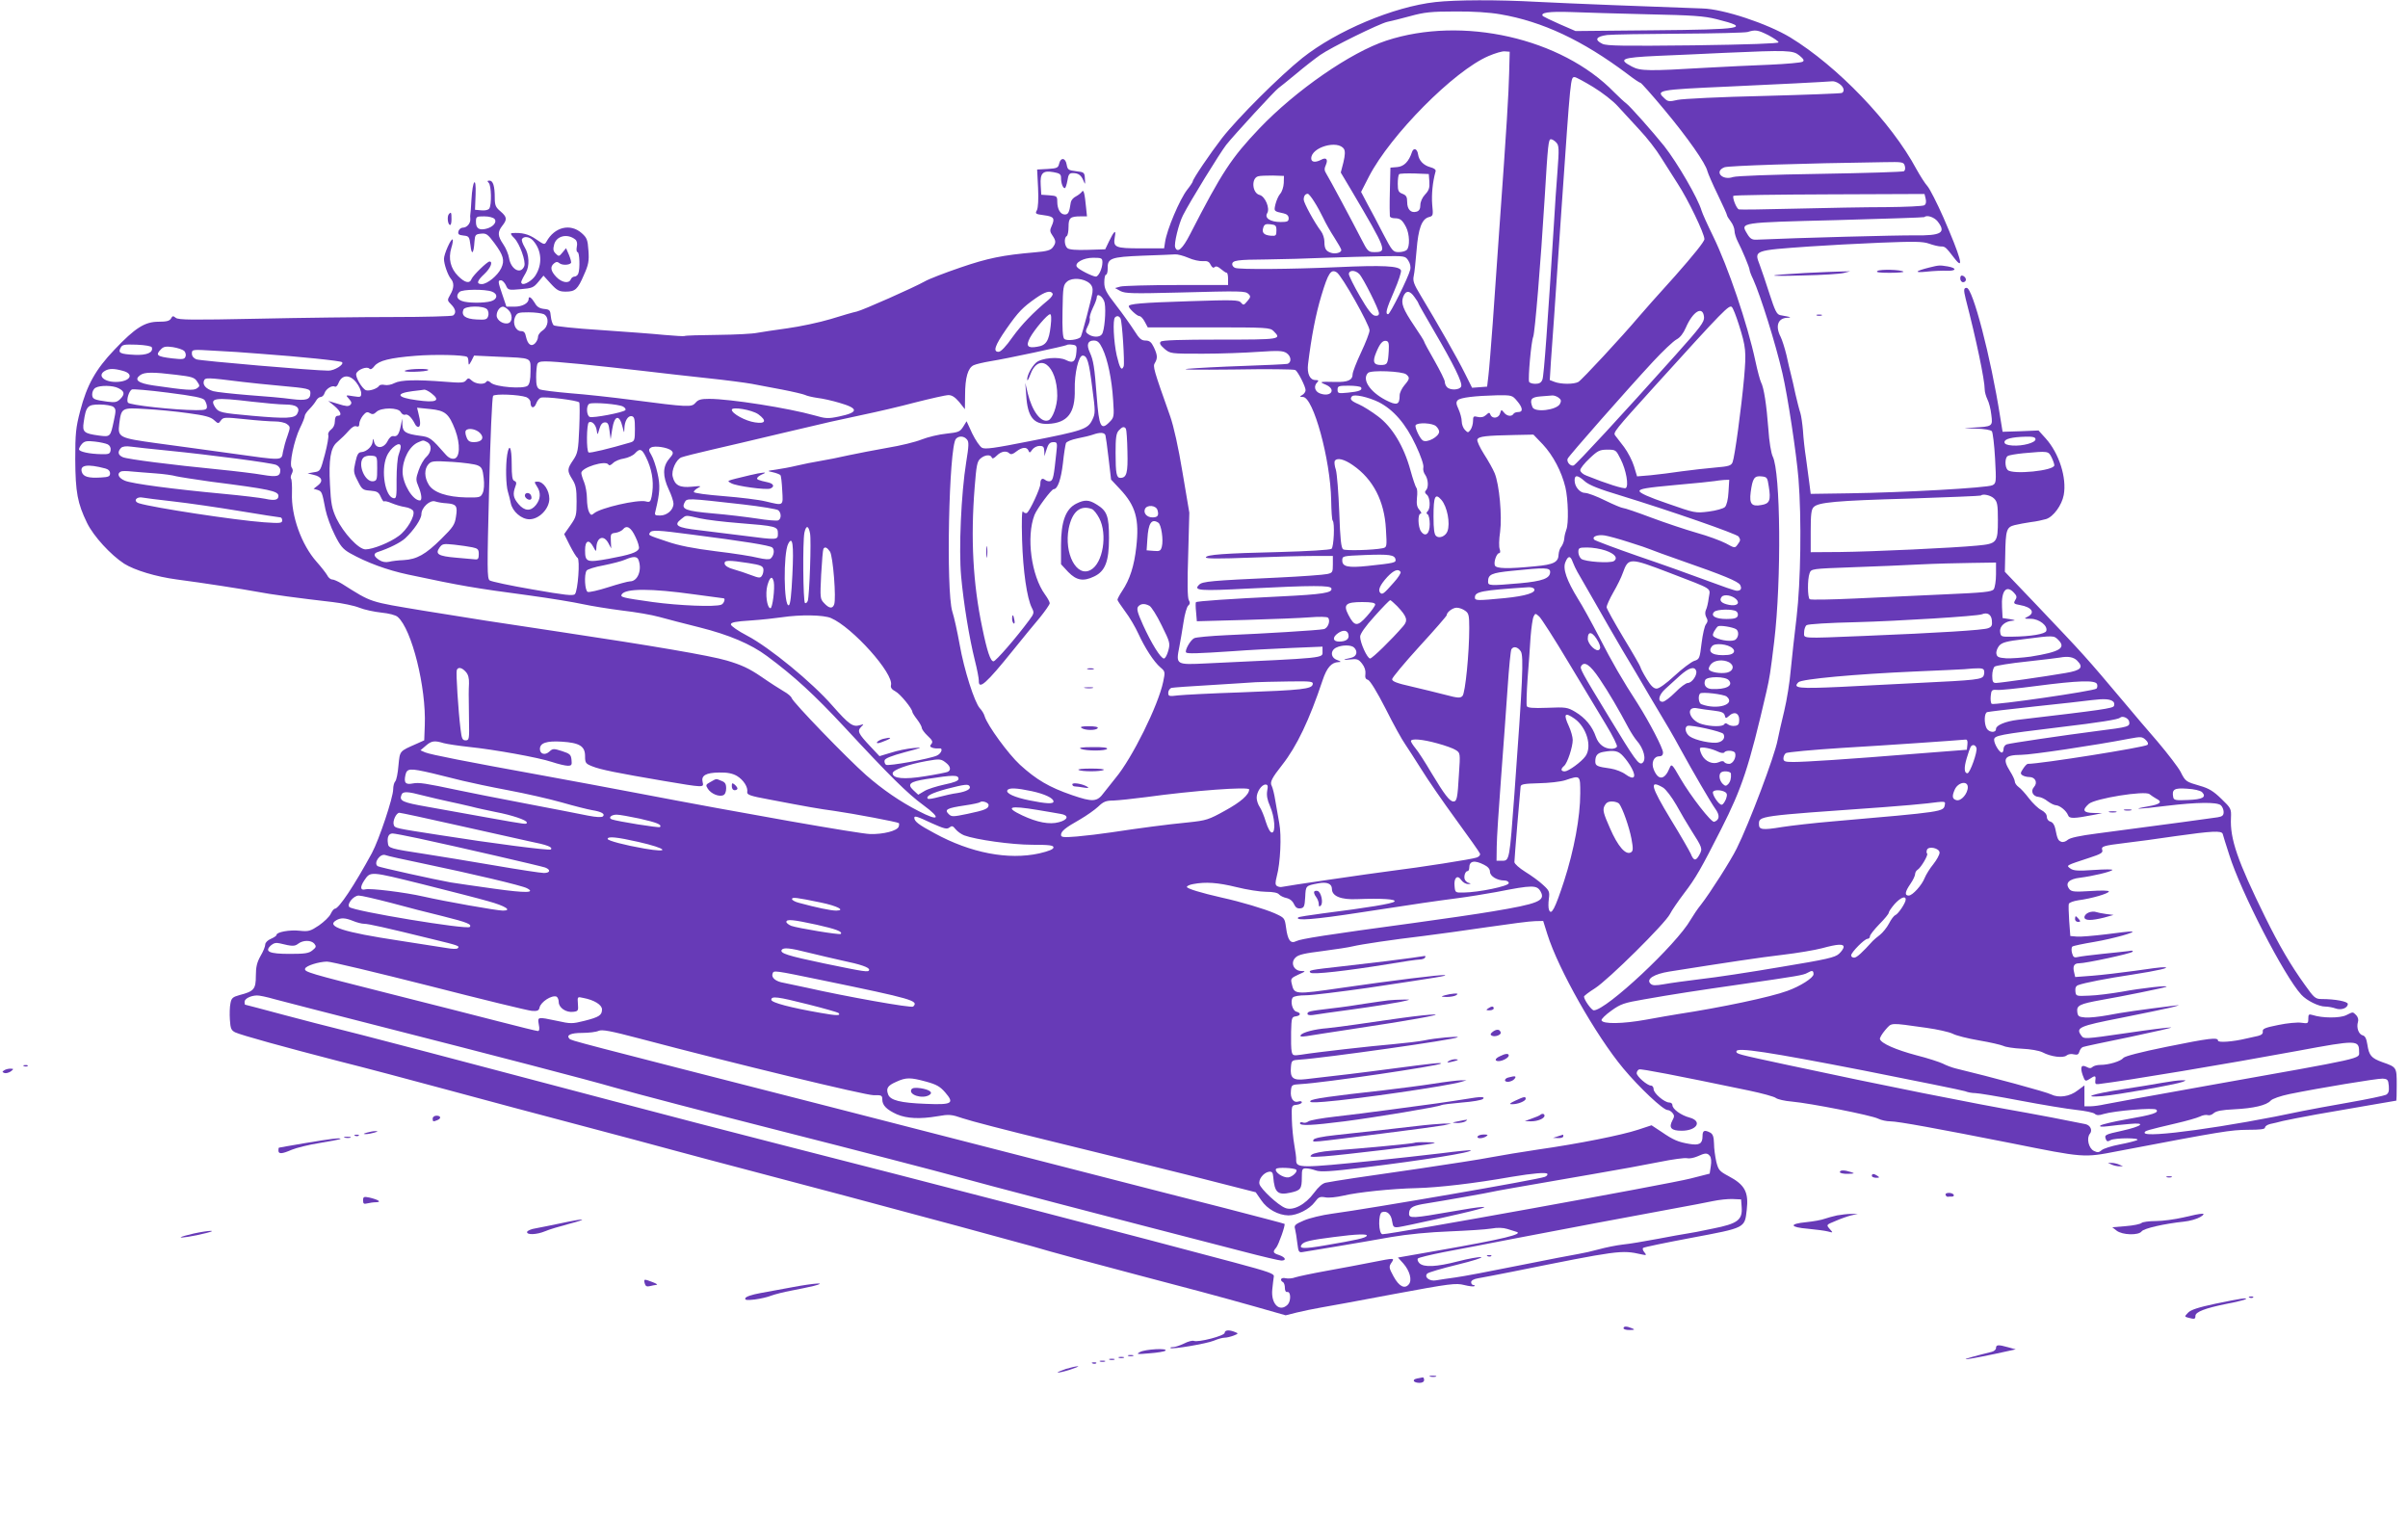 <?xml version="1.0" standalone="no"?>
<!DOCTYPE svg PUBLIC "-//W3C//DTD SVG 20010904//EN"
 "http://www.w3.org/TR/2001/REC-SVG-20010904/DTD/svg10.dtd">
<svg version="1.0" xmlns="http://www.w3.org/2000/svg"
 width="1280pt" height="809pt" viewBox="0 0 1280 809"
 preserveAspectRatio="xMidYMid meet">
<g transform="translate(0,809) scale(0.1,-0.1)"
fill="#673ab7" stroke="none">
<path d="M7630 8079 c-223 -25 -524 -152 -707 -297 -120 -96 -343 -318 -428
-427 -61 -79 -155 -217 -155 -230 0 -3 -13 -23 -29 -43 -40 -51 -109 -214
-118 -279 l-5 -33 -123 0 c-138 0 -149 5 -139 61 8 42 -4 32 -31 -24 l-20 -42
-94 -3 c-60 -2 -98 1 -107 9 -16 13 -19 55 -4 64 6 3 10 26 10 50 0 47 9 55
65 55 l33 0 -5 48 c-7 74 -13 98 -22 83 -5 -7 -19 -18 -32 -25 -13 -6 -25 -20
-27 -31 -8 -54 -13 -65 -32 -65 -23 0 -40 28 -40 69 0 28 -3 30 -42 33 l-43 3
-3 51 c-4 64 11 79 68 69 33 -6 40 -11 40 -30 0 -29 10 -55 20 -55 4 0 10 18
14 40 5 33 10 40 29 40 29 0 44 -11 56 -40 10 -23 10 -23 8 10 -2 34 -4 35
-47 40 -41 5 -45 8 -50 35 -6 37 -32 40 -40 5 -5 -22 -11 -25 -61 -28 l-56 -3
5 -98 c3 -61 0 -105 -6 -118 -11 -19 -8 -21 38 -27 53 -7 59 -16 39 -60 -9
-19 -8 -29 5 -47 20 -29 20 -40 2 -64 -11 -15 -32 -21 -93 -26 -174 -15 -252
-31 -398 -81 -82 -28 -168 -61 -190 -74 -57 -32 -327 -152 -361 -160 -16 -3
-78 -21 -139 -40 -60 -18 -164 -40 -230 -49 -66 -9 -138 -20 -160 -24 -22 -5
-116 -10 -210 -11 -93 -1 -172 -3 -176 -6 -4 -2 -53 1 -110 6 -57 6 -210 17
-339 26 -129 8 -240 20 -247 25 -6 6 -13 27 -15 47 -3 34 -6 37 -36 40 -25 3
-38 11 -50 33 -17 28 -32 38 -32 20 0 -23 -34 -41 -75 -41 l-43 0 -21 62 c-25
73 -25 78 -8 78 8 0 19 -12 26 -26 11 -26 14 -27 78 -21 61 5 69 8 94 38 l28
34 39 -43 c33 -36 45 -42 79 -42 51 0 64 12 97 89 24 53 28 74 24 128 -4 59
-8 69 -36 94 -60 53 -144 33 -187 -45 -10 -18 -13 -17 -55 12 -40 28 -76 37
-129 33 -9 -1 -5 -10 13 -27 29 -30 62 -123 53 -148 -18 -47 -71 -19 -81 42
-3 20 -17 54 -31 74 -30 44 -31 65 -5 98 27 34 25 47 -10 77 -25 21 -30 32
-30 71 0 63 -9 92 -28 92 -12 0 -13 -3 -4 -12 14 -14 16 -116 3 -136 -5 -8
-22 -12 -42 -10 l-34 3 3 80 c4 104 -16 79 -22 -27 -2 -40 -5 -75 -6 -78 -1
-3 -1 -13 0 -23 2 -24 -18 -47 -40 -47 -10 0 -20 -9 -23 -19 -4 -16 1 -20 27
-23 29 -3 31 -6 37 -53 6 -55 17 -44 21 20 3 37 5 40 35 43 28 3 36 -3 71 -50
48 -65 56 -92 36 -134 -19 -39 -74 -84 -103 -84 -30 0 -26 17 14 54 32 30 47
66 27 66 -12 0 -87 -73 -95 -92 -10 -27 -35 -22 -72 15 -40 40 -53 92 -36 149
7 22 10 42 7 45 -8 8 -46 -77 -46 -103 0 -28 20 -85 36 -105 19 -21 18 -51 -3
-86 -16 -28 -16 -30 5 -51 25 -25 28 -47 10 -59 -7 -4 -150 -8 -318 -8 -168 0
-493 -4 -722 -9 -345 -7 -420 -7 -434 5 -14 11 -17 11 -25 -4 -8 -13 -24 -17
-66 -17 -73 0 -124 -32 -235 -149 -100 -105 -146 -187 -182 -326 -23 -88 -26
-119 -26 -257 1 -175 12 -233 63 -338 35 -71 125 -169 197 -216 56 -35 168
-69 280 -84 138 -18 350 -51 425 -65 70 -14 229 -35 403 -55 51 -6 115 -19
142 -30 27 -11 80 -22 117 -26 40 -4 76 -13 87 -23 75 -65 152 -375 144 -576
l-3 -80 -40 -18 c-93 -41 -89 -36 -97 -116 -3 -40 -11 -78 -17 -84 -6 -6 -11
-25 -11 -42 0 -44 -75 -268 -113 -339 -93 -171 -176 -296 -197 -296 -5 0 -15
-12 -22 -27 -7 -16 -36 -43 -63 -62 -45 -30 -55 -33 -102 -28 -53 6 -123 -7
-123 -22 0 -5 -14 -14 -30 -21 -17 -7 -30 -20 -30 -30 0 -10 -11 -38 -25 -61
-19 -34 -25 -58 -25 -106 0 -71 -10 -82 -87 -102 -36 -10 -43 -16 -48 -44 -4
-17 -5 -57 -3 -87 3 -47 7 -56 28 -67 32 -15 260 -78 550 -153 124 -31 385
-100 580 -153 195 -53 510 -137 700 -187 190 -50 417 -111 505 -135 88 -24
273 -73 410 -109 138 -36 360 -95 495 -131 135 -36 405 -109 600 -161 195 -53
375 -102 400 -109 78 -24 368 -102 555 -151 257 -67 436 -115 624 -168 l165
-47 60 15 c34 8 90 20 126 26 36 6 211 38 390 72 301 56 329 59 373 48 27 -7
51 -9 54 -6 4 3 1 6 -5 6 -7 0 -12 7 -12 15 0 9 14 17 38 21 20 3 100 19 177
34 571 115 583 117 690 93 27 -6 29 -5 16 11 -8 9 -11 19 -7 23 3 4 120 28
258 54 287 54 282 51 293 148 11 95 -10 134 -97 180 -49 26 -54 33 -65 77 -6
27 -12 70 -12 96 -1 36 -6 50 -20 58 -31 16 -41 12 -41 -19 0 -40 -17 -50 -70
-41 -59 10 -84 20 -148 64 l-53 35 -73 -24 c-85 -28 -313 -74 -531 -105 -82
-12 -195 -31 -249 -41 -55 -11 -226 -37 -380 -60 -296 -42 -453 -66 -498 -75
-18 -3 -40 -23 -63 -54 -46 -63 -113 -98 -154 -80 -38 15 -128 99 -136 126 -7
25 21 61 50 66 16 2 21 -3 23 -27 7 -84 24 -99 92 -84 54 12 60 20 60 82 0 42
2 47 22 47 12 0 35 -5 52 -11 25 -9 77 -6 251 15 324 40 583 81 573 92 -2 2
-74 -5 -159 -16 -85 -10 -244 -28 -354 -39 -390 -40 -415 -40 -415 2 1 12 -4
49 -10 82 -6 33 -12 94 -13 135 -2 75 -2 75 26 78 15 2 27 8 27 13 0 6 -8 8
-19 4 -25 -8 -43 17 -39 57 3 32 4 33 53 36 119 6 733 97 745 109 6 7 -54 0
-260 -27 -141 -19 -316 -40 -460 -56 -67 -8 -83 6 -78 63 3 37 4 38 48 41 127
8 829 107 839 119 7 7 -119 -4 -179 -17 -25 -5 -99 -14 -165 -20 -118 -10
-403 -42 -490 -56 -41 -6 -44 -4 -49 17 -3 13 -4 60 -3 104 2 75 3 80 25 83
27 4 29 18 3 25 -21 5 -34 56 -19 75 6 7 34 12 69 12 33 0 179 18 327 39 387
58 429 65 411 68 -16 4 -283 -29 -544 -67 -257 -37 -255 -37 -269 23 -6 25 -3
29 36 47 39 17 41 19 15 19 -40 1 -59 44 -31 71 15 16 48 23 144 35 69 9 141
20 160 25 46 11 214 36 375 55 72 9 225 30 340 47 116 17 230 32 254 32 l44 1
22 -70 c58 -186 258 -539 404 -714 86 -103 212 -221 235 -221 8 0 19 -7 26
-15 11 -13 11 -20 0 -40 -21 -39 -7 -55 49 -55 81 0 112 51 42 70 -45 12 -91
45 -91 66 0 8 -7 14 -17 14 -25 0 -83 49 -83 71 0 10 -6 19 -14 19 -20 0 -76
49 -76 66 0 8 6 17 13 20 11 4 193 -31 582 -112 72 -15 137 -33 145 -40 9 -7
47 -16 85 -19 99 -9 424 -73 459 -91 16 -8 45 -14 64 -14 40 0 253 -39 642
-116 389 -78 385 -78 565 -43 561 107 602 113 693 114 66 0 92 3 92 12 0 7 12
15 28 19 15 3 45 10 67 16 22 5 103 21 180 35 192 33 419 73 423 73 1 0 2 38
2 84 0 93 0 94 -75 120 -61 22 -72 36 -81 94 -5 32 -12 46 -25 49 -22 6 -34
42 -25 71 4 12 0 26 -9 36 -20 19 -15 19 -54 0 -33 -16 -126 -16 -178 1 -20 6
-23 4 -23 -20 0 -25 -2 -26 -37 -21 -21 3 -76 -2 -123 -12 -70 -14 -84 -20
-82 -34 2 -12 -6 -19 -25 -24 -15 -3 -44 -10 -63 -14 -70 -17 -150 -23 -150
-11 0 19 -47 13 -274 -33 -138 -28 -222 -50 -229 -59 -14 -18 -78 -37 -122
-37 -17 0 -36 -5 -42 -11 -8 -8 -17 -8 -31 0 -29 15 -36 -1 -21 -44 12 -33 14
-34 36 -20 30 20 35 19 31 -7 -2 -18 1 -22 17 -20 155 19 676 106 1061 177
312 58 324 58 324 -5 0 -39 45 -29 -804 -180 -280 -50 -527 -95 -550 -100 -22
-5 -56 -10 -73 -10 l-33 0 0 56 0 55 -35 -26 c-43 -34 -102 -42 -142 -22 -24
13 -320 93 -507 138 -21 5 -52 17 -69 26 -17 8 -80 29 -140 44 -109 29 -187
63 -194 86 -2 6 11 28 28 48 37 41 18 40 219 12 58 -8 120 -22 139 -31 18 -10
82 -26 141 -36 60 -10 118 -24 129 -29 11 -6 55 -13 98 -15 46 -2 91 -10 110
-19 45 -24 110 -32 128 -17 8 7 25 10 39 6 18 -4 25 -1 29 14 3 11 11 22 19
25 7 3 121 27 253 54 132 28 229 50 215 50 -13 1 -123 -13 -244 -31 -213 -31
-219 -31 -232 -13 -32 43 -14 51 211 95 116 23 235 48 265 55 53 14 53 14 10
9 -163 -20 -276 -36 -346 -50 -44 -8 -98 -14 -120 -12 -34 3 -39 6 -42 30 -4
34 12 42 128 63 110 19 332 64 345 70 20 10 -133 -7 -235 -26 -58 -10 -136
-20 -175 -21 -69 -3 -70 -3 -73 23 -2 18 3 29 15 33 31 12 154 36 288 56 136
21 209 38 168 39 -12 1 -82 -8 -155 -19 -73 -10 -174 -22 -225 -26 l-92 -7 -6
26 c-8 32 0 47 27 47 36 0 273 51 283 61 6 6 -1 8 -20 4 -17 -2 -79 -9 -140
-15 -60 -6 -120 -14 -132 -17 -18 -4 -23 0 -29 22 -4 14 -3 30 2 34 5 4 58 15
118 25 99 17 231 54 196 55 -8 1 -69 -6 -136 -15 -67 -8 -137 -14 -155 -12
l-34 3 -6 80 c-3 44 -4 85 -2 91 3 7 25 15 51 19 70 9 162 36 162 47 0 5 -40
6 -98 2 -82 -5 -99 -4 -111 9 -26 32 -5 55 57 62 64 8 162 31 171 41 3 4 -41
4 -99 0 -84 -6 -109 -4 -125 8 -23 17 -25 15 102 57 59 19 72 27 68 40 -7 21
3 24 125 39 52 6 172 22 265 36 192 27 244 30 250 12 2 -7 17 -58 35 -112 60
-193 293 -646 383 -743 28 -31 92 -63 127 -63 16 0 41 -5 55 -10 30 -11 65 2
65 24 0 13 -66 26 -140 26 -32 0 -40 7 -88 75 -75 104 -137 210 -211 360 -147
299 -188 416 -182 529 2 47 0 51 -51 100 -42 41 -67 56 -113 69 -76 22 -78 23
-104 75 -12 23 -67 95 -122 160 -56 64 -131 153 -167 196 -225 267 -217 257
-475 529 l-170 178 2 87 c2 136 7 150 50 161 20 5 59 12 86 16 28 3 64 11 81
16 39 12 84 74 94 128 17 92 -25 222 -96 301 l-38 42 -95 -4 -96 -3 -13 80
c-50 319 -146 685 -178 685 -16 0 -17 -10 -5 -59 56 -216 101 -430 101 -482 0
-13 7 -36 14 -51 8 -15 18 -52 21 -82 8 -63 8 -63 -100 -69 -56 -3 -55 -3 16
-5 47 -1 80 -7 87 -14 5 -7 13 -72 17 -145 7 -127 6 -132 -14 -142 -25 -14
-476 -39 -761 -43 l-205 -3 -7 55 c-4 30 -12 91 -18 135 -7 44 -14 109 -16
145 -3 36 -9 79 -14 95 -6 17 -17 62 -26 100 -8 39 -19 86 -24 105 -5 19 -16
66 -24 103 -9 37 -23 81 -31 97 -29 56 -15 99 35 101 19 1 21 2 5 6 -11 2 -30
6 -42 8 -19 4 -28 24 -57 113 -19 59 -42 128 -52 154 -30 78 -33 77 266 98 85
6 253 15 374 20 181 7 226 7 260 -5 22 -8 51 -15 63 -15 23 0 25 -2 73 -64 54
-70 32 8 -60 219 -34 77 -72 151 -84 165 -13 14 -39 55 -59 91 -134 250 -421
548 -672 701 -122 73 -353 150 -465 153 -265 9 -720 27 -875 35 -217 12 -436
11 -545 -1z m345 -65 c224 -38 438 -139 674 -316 35 -27 66 -48 71 -48 4 0 61
-64 126 -142 126 -151 221 -287 230 -328 4 -14 28 -70 55 -125 27 -56 49 -104
49 -109 0 -4 9 -19 20 -33 11 -14 20 -37 20 -50 0 -13 8 -38 17 -56 22 -42 63
-139 63 -151 0 -5 8 -28 19 -50 40 -89 119 -341 156 -501 28 -121 74 -425 85
-559 17 -215 12 -548 -10 -736 -11 -91 -25 -217 -31 -280 -5 -63 -21 -162 -35
-220 -14 -58 -30 -127 -35 -154 -15 -82 -151 -443 -217 -575 -30 -62 -143
-239 -190 -299 -18 -22 -42 -58 -55 -80 -74 -131 -449 -482 -515 -482 -12 0
-52 56 -52 73 0 4 26 24 58 44 71 45 374 345 399 395 10 20 44 69 75 110 62
81 90 130 198 343 110 217 147 328 240 730 17 76 20 93 41 266 39 325 34 901
-8 983 -8 16 -19 79 -23 145 -10 132 -24 221 -39 249 -5 10 -19 61 -30 113
-42 197 -145 500 -225 664 -30 61 -57 121 -61 135 -19 66 -129 255 -199 344
-61 76 -181 211 -201 226 -11 8 -40 35 -65 60 -280 288 -807 407 -1211 274
-189 -62 -481 -264 -674 -466 -150 -158 -199 -232 -369 -563 -40 -78 -67 -102
-79 -70 -8 18 19 127 41 170 36 72 198 334 230 375 42 53 262 292 278 302 6 4
48 38 93 75 45 38 103 83 129 101 57 40 315 167 357 176 17 3 71 17 120 30 76
21 113 25 240 25 93 1 184 -5 240 -15z m785 0 c237 -5 298 -9 365 -26 188 -47
142 -55 -340 -59 l-410 -4 -83 36 c-46 20 -86 40 -90 43 -18 19 33 26 148 22
69 -3 253 -8 410 -12z m640 -111 c29 -16 54 -32 54 -38 1 -6 -160 -12 -454
-16 -369 -4 -460 -3 -482 8 -44 21 -35 39 25 47 28 3 203 6 387 7 184 1 346 5
360 9 41 13 54 11 110 -17z m-1378 -203 c-3 -113 -12 -270 -52 -825 -11 -154
-27 -379 -35 -500 -9 -121 -19 -247 -23 -280 l-7 -60 -40 -3 -40 -3 -39 78
c-38 77 -147 268 -234 412 -37 61 -43 78 -37 105 4 17 10 78 15 136 9 116 28
166 65 176 23 6 24 9 18 67 -4 53 2 119 18 176 3 9 -8 17 -27 22 -37 10 -61
35 -66 68 -4 30 -23 38 -32 14 -17 -52 -43 -78 -79 -81 l-36 -3 -3 -125 c-2
-68 -1 -129 0 -134 2 -6 13 -10 25 -10 30 0 41 -9 61 -47 19 -37 21 -104 4
-121 -7 -7 -26 -12 -43 -12 -30 0 -35 6 -83 98 -27 53 -65 125 -84 159 l-33
63 42 82 c114 220 451 561 635 640 35 15 74 27 88 25 l25 -2 -3 -115z m1543
95 c23 -19 27 -27 17 -33 -7 -5 -86 -12 -175 -16 -89 -3 -241 -11 -337 -16
-305 -18 -350 -18 -395 6 -76 40 -57 48 135 57 96 4 256 11 355 16 339 15 366
14 400 -14z m-1097 -167 c49 -30 106 -74 132 -103 25 -27 77 -84 115 -125 39
-41 91 -108 115 -148 25 -40 65 -103 89 -140 53 -81 141 -263 141 -293 0 -13
-58 -85 -157 -197 -87 -96 -174 -194 -193 -217 -87 -103 -303 -336 -320 -345
-24 -13 -91 -13 -126 0 l-26 10 6 98 c4 53 11 160 17 237 5 77 23 334 39 570
50 721 48 705 71 705 6 0 49 -23 97 -52z m1310 16 c23 -16 29 -39 13 -48 -5
-3 -193 -10 -417 -16 -225 -5 -431 -15 -457 -21 -42 -10 -51 -9 -67 6 -51 46
-41 48 340 65 228 10 519 25 550 28 9 1 26 -5 38 -14z m-1505 -312 c14 -15 15
-33 6 -152 -6 -74 -14 -193 -18 -265 -34 -541 -54 -823 -62 -842 -6 -17 -17
-23 -38 -23 -16 0 -31 5 -33 11 -6 19 11 213 22 239 9 24 39 381 61 740 17
284 20 310 33 310 7 0 20 -8 29 -18z m-1129 -34 c7 -11 6 -33 -3 -71 l-14 -54
56 -94 c190 -322 192 -329 122 -329 -31 0 -36 5 -68 68 -47 92 -170 322 -187
349 -11 17 -11 27 -2 47 13 30 1 42 -27 26 -30 -15 -51 -12 -51 8 0 60 142
100 174 50z m2981 -89 c4 -13 2 -24 -4 -29 -7 -4 -207 -10 -445 -14 -260 -4
-446 -11 -464 -17 -58 -20 -102 30 -45 52 22 8 415 21 845 27 101 2 107 1 113
-19z m-2527 -85 c2 -32 -2 -46 -23 -68 -15 -16 -25 -39 -25 -56 0 -20 -6 -31
-20 -35 -30 -9 -50 12 -50 51 0 28 -5 36 -25 44 -21 8 -25 16 -25 53 0 24 3
47 7 51 4 4 41 5 83 4 l75 -3 3 -41z m-774 -7 c-1 -20 -9 -46 -19 -57 -9 -10
-20 -35 -25 -55 -9 -38 -9 -38 43 -49 18 -4 27 -13 27 -26 0 -17 -7 -20 -43
-20 -54 0 -87 21 -71 47 16 25 -11 90 -41 97 -39 10 -45 89 -7 99 9 3 44 4 77
4 l60 -2 -1 -38z m162 -99 c15 -23 36 -62 48 -87 12 -26 38 -72 59 -104 20
-31 37 -61 37 -66 0 -14 -31 -22 -54 -15 -28 9 -36 22 -36 60 0 17 -8 42 -18
55 -35 46 -92 151 -92 168 0 19 8 31 22 31 4 0 20 -19 34 -42z m3250 16 c4
-17 2 -29 -7 -35 -8 -5 -99 -9 -204 -10 -104 0 -320 -4 -480 -8 -159 -4 -295
-6 -302 -4 -13 5 -35 61 -29 72 3 4 232 7 510 8 l506 2 6 -25z m-7607 -108
c14 -17 -8 -43 -45 -52 -37 -9 -54 2 -54 36 0 29 2 30 44 30 25 0 48 -6 55
-14z m7670 -12 c48 -61 21 -77 -121 -75 -87 1 -624 -13 -842 -23 -23 -1 -34 6
-49 32 -36 60 -43 59 473 72 256 7 467 14 469 16 13 13 52 0 70 -22z m-3514
-49 c0 -27 -3 -30 -29 -28 -37 3 -50 16 -41 43 5 17 13 21 38 18 28 -3 32 -7
32 -33z m-3727 -48 c9 -7 12 -22 8 -39 -3 -15 -1 -28 4 -28 11 0 14 -89 4
-114 -3 -9 -13 -16 -20 -16 -8 0 -17 -7 -20 -15 -10 -24 -48 -17 -77 13 -30
32 -34 54 -12 72 11 9 18 10 29 1 13 -11 50 -11 61 1 3 3 -2 22 -10 42 l-16
37 -19 -23 c-18 -22 -20 -22 -36 -6 -14 14 -15 23 -8 50 13 45 71 58 112 25z
m-225 -5 c47 -52 52 -127 12 -188 -17 -26 -61 -52 -71 -41 -7 6 -4 14 21 57
21 36 18 97 -6 136 -11 19 -18 38 -14 44 10 16 40 12 58 -8z m3483 -92 c26
-12 61 -19 78 -18 23 2 33 -2 41 -19 8 -15 15 -19 21 -13 7 7 18 4 34 -10 13
-11 26 -20 31 -20 4 0 7 -15 7 -32 l0 -33 -272 0 c-149 0 -284 -4 -300 -8
l-29 -8 29 -16 c25 -13 65 -14 304 -8 341 9 360 9 377 -8 12 -12 11 -17 -7
-38 -18 -22 -21 -22 -33 -8 -11 15 -38 16 -277 8 -255 -8 -320 -14 -320 -27 0
-11 44 -52 56 -52 8 0 20 -13 29 -30 l16 -30 324 0 c312 0 326 -1 345 -20 44
-44 38 -45 -285 -45 -209 0 -307 -3 -315 -11 -8 -8 -3 -18 20 -38 31 -26 32
-26 203 -26 95 0 228 5 297 10 104 7 129 6 148 -6 26 -17 29 -51 5 -58 -10 -2
-115 -7 -233 -11 -118 -4 -251 -11 -295 -15 -49 -5 45 -6 240 -4 176 3 325 2
331 -3 15 -11 54 -88 54 -107 0 -8 -8 -20 -17 -25 -16 -9 -16 -10 3 -11 55 0
146 -332 150 -548 1 -56 4 -106 8 -109 12 -12 6 -140 -6 -150 -8 -6 -127 -13
-273 -17 -298 -7 -395 -14 -395 -29 0 -7 76 -7 233 -1 127 5 279 9 337 9 l105
0 0 -45 c0 -41 -2 -45 -30 -51 -16 -4 -136 -13 -265 -19 -349 -16 -399 -20
-416 -38 -32 -31 1 -34 267 -20 336 17 431 17 436 1 8 -24 -46 -32 -269 -43
-270 -13 -447 -25 -451 -31 -2 -2 -2 -26 1 -53 l4 -48 258 7 c141 4 296 10
344 14 47 4 90 3 95 -2 15 -15 0 -57 -23 -61 -28 -6 -322 -24 -516 -32 -85 -4
-163 -11 -172 -16 -21 -10 -52 -67 -43 -76 7 -7 55 -6 250 7 77 6 215 13 308
17 l167 7 0 -26 c0 -36 25 -33 -616 -63 -164 -8 -164 -8 -145 89 6 28 15 87
22 129 6 43 18 83 25 89 10 8 11 16 3 30 -7 13 -8 96 -3 242 l6 222 -36 213
c-22 134 -47 246 -66 300 -88 248 -93 265 -81 283 15 25 14 42 -6 84 -13 27
-23 35 -44 35 -22 0 -33 10 -60 53 -18 28 -61 89 -96 134 -54 69 -63 88 -63
122 0 23 4 41 9 41 5 0 9 14 9 31 -2 57 16 63 185 70 84 3 162 6 174 7 12 1
43 -7 69 -18z m1170 -15 c10 -15 14 -34 10 -49 -10 -41 -107 -236 -117 -236
-17 0 -10 27 32 123 23 53 39 102 36 110 -9 24 -97 28 -337 17 -252 -11 -520
-13 -544 -4 -9 3 -16 12 -16 19 0 21 25 25 183 26 84 1 226 5 317 9 91 3 222
7 292 8 126 2 128 2 144 -23z m-1626 -10 c0 -31 -20 -75 -35 -75 -17 0 -93 38
-101 52 -13 21 35 48 87 48 45 0 49 -2 49 -25z m1246 -53 c26 -16 174 -278
174 -308 0 -12 -20 -64 -45 -117 -25 -53 -45 -105 -45 -116 0 -31 -25 -43 -92
-41 -85 2 -88 1 -50 -15 57 -25 27 -68 -32 -46 -28 11 -34 39 -14 59 9 9 7 12
-10 12 -29 0 -45 34 -39 84 18 147 41 266 71 365 36 120 51 143 82 123z m119
-8 c21 -21 105 -189 105 -209 0 -11 -7 -15 -21 -13 -16 2 -39 32 -80 103 -32
55 -58 108 -59 118 0 22 33 23 55 1z m-1433 -50 c14 -13 18 -27 15 -49 -6 -38
-55 -223 -62 -235 -10 -16 -75 -24 -88 -11 -8 8 -11 54 -9 149 2 128 4 138 25
156 27 22 88 17 119 -10z m-3177 -44 c33 -12 30 -41 -5 -51 -38 -11 -126 -10
-154 1 -28 10 -33 29 -14 48 15 15 136 16 173 2z m2980 -10 c4 -6 -6 -20 -21
-33 -82 -68 -142 -130 -192 -199 -34 -49 -62 -78 -74 -78 -31 0 -20 33 41 121
65 93 87 115 158 165 49 34 77 42 88 24z m1924 -19 c12 -16 21 -31 21 -34 0
-3 37 -67 81 -143 107 -183 154 -278 146 -298 -7 -19 -57 -22 -75 -4 -7 7 -12
19 -12 29 0 9 -25 59 -55 112 -30 52 -55 98 -55 102 0 3 -23 40 -51 81 -62 92
-73 122 -60 157 14 35 35 34 60 -2z m-1647 -31 c8 -42 -1 -150 -15 -167 -12
-17 -48 -16 -71 0 -17 12 -17 16 -4 43 9 16 13 35 11 42 -3 6 5 32 16 55 12
24 21 49 21 56 0 28 35 4 42 -29z m3371 -115 c38 -121 40 -143 28 -282 -15
-165 -50 -422 -61 -449 -7 -19 -20 -23 -92 -29 -46 -4 -126 -13 -178 -20 -52
-8 -127 -17 -166 -21 l-72 -6 -16 53 c-9 30 -33 76 -53 103 -21 27 -42 54 -47
61 -12 16 -7 23 213 266 364 402 393 431 407 417 7 -7 23 -49 37 -93z m-6653
80 c6 -8 9 -23 5 -35 -6 -18 -13 -21 -62 -18 -59 3 -82 20 -70 52 8 21 109 23
127 1z m112 -2 c22 -20 24 -61 2 -70 -26 -10 -64 14 -64 40 0 24 17 47 34 47
5 0 18 -7 28 -17z m6356 -38 c2 -26 -17 -52 -154 -205 -279 -312 -525 -578
-539 -584 -17 -6 -39 19 -32 36 6 15 314 365 454 516 52 56 108 109 125 118
19 10 36 32 49 62 38 88 91 119 97 57z m-6167 15 c29 -16 25 -65 -6 -86 -14
-9 -25 -24 -25 -34 0 -10 -7 -26 -16 -35 -20 -20 -39 -6 -48 35 -4 22 -11 30
-26 30 -29 0 -47 42 -32 75 11 23 17 25 72 25 34 0 70 -5 81 -10z m2694 -62
c-9 -81 -24 -104 -72 -111 -51 -9 -61 4 -38 48 24 44 93 125 107 125 6 0 8
-22 3 -62z m371 40 c9 -14 23 -238 17 -255 -11 -27 -21 -10 -37 58 -16 72 -22
190 -9 202 10 10 21 8 29 -5z m-96 -160 c28 -58 50 -163 57 -275 6 -89 5 -92
-21 -118 -44 -44 -54 -23 -66 135 -12 161 -18 195 -37 237 -19 41 -11 63 21
63 20 0 30 -9 46 -42z m1522 -13 c-4 -69 -7 -75 -42 -75 -39 0 -45 18 -25 66
20 49 35 66 54 62 13 -3 15 -14 13 -53z m-6575 19 c9 -28 -27 -43 -91 -40 -77
4 -90 10 -75 37 9 18 19 19 86 17 46 -2 78 -8 80 -14z m4915 -23 c-4 -53 -18
-64 -55 -45 -38 20 -132 12 -160 -14 -24 -22 -47 -66 -47 -89 1 -10 7 0 15 22
46 129 145 55 145 -109 0 -53 -25 -122 -47 -130 -39 -15 -86 47 -110 144 l-13
55 5 -67 c7 -113 39 -154 116 -151 104 5 145 58 142 183 -2 84 20 180 42 180
24 0 34 -33 51 -171 17 -127 17 -136 0 -171 -24 -49 -48 -57 -333 -113 -187
-37 -236 -44 -253 -35 -12 7 -35 41 -52 76 l-30 65 -18 -29 c-17 -27 -25 -30
-90 -37 -40 -4 -98 -18 -131 -31 -32 -13 -113 -33 -181 -44 -68 -12 -161 -30
-208 -40 -47 -11 -114 -24 -150 -30 -36 -6 -92 -17 -125 -25 -33 -8 -82 -17
-110 -21 -49 -7 -49 -7 -17 -14 18 -4 36 -11 40 -15 4 -3 8 -40 10 -81 5 -85
9 -82 -88 -59 -36 9 -136 21 -223 28 -88 7 -158 16 -159 22 0 6 10 15 23 22
20 10 15 11 -34 6 -63 -6 -90 7 -101 53 -9 33 18 92 46 103 13 5 84 23 158 40
74 17 241 56 370 87 287 68 276 65 435 99 72 15 198 44 280 66 83 21 162 39
177 39 18 0 35 -11 57 -37 l30 -38 1 74 c0 94 15 146 46 160 13 6 53 15 88 21
84 13 400 81 406 86 2 3 16 4 30 2 22 -3 25 -7 22 -37z m-4743 4 c7 -7 11 -21
7 -30 -5 -15 -15 -16 -69 -10 -84 10 -93 17 -60 50 13 13 26 15 62 10 25 -4
52 -13 60 -20z m401 -15 c221 -16 432 -38 438 -45 13 -12 -40 -45 -72 -45 -75
0 -680 52 -702 60 -15 6 -24 17 -24 31 0 22 1 22 118 15 64 -3 173 -10 242
-16z m1103 -17 c4 -2 7 -14 7 -26 1 -20 2 -20 16 5 l14 28 128 -6 c184 -8 172
-2 172 -78 0 -45 -5 -67 -15 -76 -22 -19 -170 -7 -195 15 -12 11 -20 13 -25 6
-10 -17 -56 -13 -77 6 -16 15 -20 15 -31 1 -10 -13 -28 -14 -112 -7 -152 12
-234 10 -268 -7 -16 -9 -40 -13 -52 -10 -13 3 -27 1 -30 -5 -10 -15 -52 -29
-70 -23 -21 9 -58 72 -51 89 8 21 56 39 69 26 7 -7 16 -2 28 14 23 28 80 43
219 54 97 8 255 5 273 -6z m602 -38 c88 -9 237 -25 330 -36 94 -11 249 -29
345 -39 96 -10 202 -24 235 -30 33 -6 107 -20 164 -31 57 -11 111 -24 120 -28
9 -5 39 -12 66 -16 28 -3 80 -15 117 -26 104 -30 103 -51 -3 -73 -57 -12 -71
-11 -129 6 -139 39 -448 88 -560 88 -44 0 -59 -4 -73 -21 -21 -24 -35 -24
-342 16 -99 13 -245 29 -325 35 -80 7 -153 16 -162 21 -14 8 -18 22 -18 64 0
29 3 60 6 69 8 20 29 20 229 1z m-2432 -36 c64 -17 38 -59 -38 -59 -64 0 -99
35 -57 59 22 13 48 13 95 0z m6822 -19 c20 -17 19 -24 -10 -58 -14 -17 -25
-40 -25 -53 0 -52 -15 -56 -75 -25 -84 44 -127 110 -93 144 16 16 183 9 203
-8z m-6539 -2 c84 -10 98 -14 112 -36 15 -22 15 -25 -1 -36 -17 -13 -57 -10
-230 15 -83 12 -106 30 -72 55 23 17 68 17 191 2z m958 -41 c15 -19 26 -44 26
-57 0 -21 -3 -22 -42 -16 -42 7 -42 7 -23 -14 14 -16 16 -23 7 -32 -9 -9 -24
-8 -64 5 l-53 16 33 -27 c34 -29 42 -52 17 -52 -10 0 -15 -10 -15 -29 0 -19
-8 -35 -20 -44 -11 -8 -18 -21 -15 -29 3 -7 -5 -54 -18 -103 -24 -89 -24 -90
-58 -95 l-34 -6 33 -8 c43 -10 52 -33 22 -56 l-23 -18 21 -6 c23 -8 24 -10 42
-104 7 -34 29 -95 49 -134 29 -59 44 -77 81 -98 89 -50 197 -90 310 -114 287
-61 346 -71 645 -111 110 -15 237 -36 282 -46 46 -10 140 -25 210 -34 70 -8
158 -23 197 -34 39 -11 136 -36 216 -56 155 -39 271 -88 357 -152 146 -108
254 -208 413 -379 238 -257 335 -353 419 -414 97 -71 83 -88 -26 -31 -98 50
-192 115 -279 191 -103 91 -388 386 -396 410 -2 8 -21 24 -41 35 -19 11 -74
46 -120 78 -66 45 -106 63 -183 86 -92 27 -398 79 -884 152 -368 55 -451 68
-728 113 -294 49 -272 41 -434 143 -21 13 -44 23 -52 23 -9 0 -21 10 -27 23
-7 12 -32 44 -56 71 -80 90 -136 244 -131 366 1 38 -1 72 -5 76 -3 4 -2 15 4
26 7 13 7 23 0 32 -15 17 12 146 44 212 14 28 25 56 25 63 0 7 11 23 25 37 13
13 29 33 35 44 6 11 17 20 25 20 7 0 17 9 20 20 7 23 41 44 55 35 6 -3 14 5
19 18 18 47 61 48 95 4z m-604 3 c41 -5 129 -14 195 -20 154 -14 165 -16 165
-39 0 -35 -22 -42 -101 -32 -41 6 -144 15 -229 21 -85 7 -169 16 -187 21 -38
12 -57 33 -49 55 7 18 13 18 206 -6z m-661 -33 c33 -16 36 -32 11 -57 -18 -18
-28 -20 -68 -15 -74 10 -82 14 -82 40 0 13 8 29 18 34 24 14 92 13 121 -2z
m6606 4 c8 -15 -10 -22 -70 -28 -51 -5 -55 -4 -55 16 0 19 5 21 59 21 33 0 62
-4 66 -9z m-6147 -68 c6 -9 12 -25 12 -35 0 -15 -9 -18 -57 -18 -121 1 -355
27 -363 40 -9 14 5 61 21 70 5 3 91 -4 191 -17 141 -18 186 -27 196 -40z
m1206 36 c50 -39 25 -51 -79 -36 -106 14 -116 36 -22 48 29 3 57 7 63 8 6 0
23 -8 38 -20z m504 -20 c12 -5 22 -17 22 -28 0 -31 19 -35 30 -6 5 14 16 28
24 31 20 8 198 -14 205 -25 3 -5 3 -67 0 -138 -5 -118 -8 -132 -32 -168 -33
-48 -33 -58 -4 -104 18 -29 22 -50 22 -116 0 -74 -2 -83 -33 -127 l-33 -47 30
-60 c17 -33 35 -63 41 -66 14 -9 2 -175 -14 -193 -10 -10 -53 -5 -225 25 -117
20 -219 42 -228 48 -14 10 -14 60 -3 491 6 263 16 484 21 490 10 12 138 7 177
-7z m4530 -26 c79 -40 145 -116 198 -230 27 -57 43 -105 40 -117 -3 -12 2 -30
10 -40 16 -23 19 -67 4 -82 -8 -8 -6 -15 5 -24 17 -14 20 -71 4 -87 -8 -8 -8
-13 0 -17 6 -4 11 -27 11 -52 0 -51 -23 -71 -46 -39 -17 23 -19 95 -2 95 6 0
3 8 -7 20 -13 15 -16 30 -13 64 3 25 2 48 -3 53 -4 4 -19 47 -32 95 -35 127
-97 229 -172 285 -33 25 -79 54 -102 64 -42 18 -50 28 -36 43 12 12 85 -4 141
-31z m736 6 c31 -36 33 -59 7 -59 -11 0 -23 -4 -26 -10 -10 -16 -36 -12 -51 8
-13 16 -14 16 -20 -5 -7 -26 -41 -31 -51 -8 -5 14 -8 14 -24 -1 -12 -11 -27
-14 -44 -10 -22 6 -25 3 -25 -22 0 -15 -6 -36 -13 -46 -13 -17 -14 -17 -30 -1
-9 9 -17 29 -17 45 0 16 -8 45 -17 65 -13 28 -14 38 -4 48 14 14 91 23 208 26
79 1 82 0 107 -30z m220 18 c15 -11 16 -18 8 -34 -18 -33 -134 -47 -146 -17
-16 41 -7 53 42 57 26 2 54 4 63 5 8 1 23 -4 33 -11z m-6944 -22 c69 -8 148
-15 176 -15 60 0 82 -17 64 -49 -13 -25 -58 -27 -239 -11 -167 15 -179 18
-197 45 -32 50 -5 54 196 30z m1972 -26 c11 -6 16 -15 12 -19 -13 -13 -172
-43 -189 -36 -18 7 -20 62 -2 70 19 9 156 -2 179 -15z m-2710 -1 c15 -12 15
-20 3 -75 -18 -85 -18 -86 -79 -78 -81 11 -89 19 -81 72 12 84 21 93 85 93 31
0 63 -6 72 -12z m398 -34 c89 -12 120 -20 138 -37 22 -20 23 -20 36 -2 13 18
20 18 128 7 64 -7 135 -12 160 -12 24 0 53 -6 63 -14 19 -14 19 -16 3 -63 -10
-26 -20 -65 -24 -85 -8 -47 4 -47 -274 -8 -118 16 -296 41 -395 54 -203 28
-210 31 -201 104 11 85 13 86 140 78 61 -3 163 -13 226 -22z m1130 6 c6 -11
16 -17 24 -14 13 5 33 -13 51 -48 5 -12 15 -19 20 -17 11 4 11 27 -1 73 l-7
29 69 -7 c81 -8 100 -24 134 -112 28 -76 25 -148 -7 -152 -14 -2 -30 6 -42 20
-80 91 -85 95 -140 102 -74 10 -91 20 -92 59 l-1 32 -7 -35 c-9 -47 -19 -62
-39 -58 -11 2 -23 -8 -32 -27 -20 -39 -61 -42 -71 -5 -6 22 -7 22 -8 4 -1 -26
-32 -55 -60 -57 -16 -1 -23 -12 -32 -54 -11 -48 -10 -56 13 -100 22 -45 27
-48 67 -51 36 -3 44 -8 55 -33 7 -16 15 -27 18 -24 3 3 21 -1 39 -9 19 -8 51
-18 72 -21 21 -3 41 -13 44 -22 10 -26 -34 -101 -78 -132 -47 -35 -138 -71
-176 -71 -37 0 -117 87 -155 165 -24 52 -29 78 -34 180 -7 130 3 194 36 223
33 30 40 36 65 64 15 17 30 26 39 22 11 -4 16 0 16 14 0 11 9 30 19 43 16 19
23 22 37 13 13 -8 22 -6 34 6 25 25 117 25 130 0z m1901 -12 c46 -34 39 -52
-18 -43 -50 7 -123 47 -123 67 0 18 107 0 141 -24z m-656 -78 c0 -60 -2 -65
-25 -72 -112 -33 -213 -57 -221 -53 -13 8 -11 152 1 160 16 10 38 -13 42 -43
4 -26 4 -26 14 8 7 24 16 35 30 35 15 0 20 -9 24 -45 l6 -45 8 52 c12 78 39
83 56 11 8 -32 8 -32 9 -5 1 39 19 69 39 65 14 -3 17 -15 17 -68z m4259 14 c9
-8 16 -21 16 -28 0 -27 -65 -62 -87 -47 -16 10 -44 71 -38 81 10 16 92 12 109
-6z m-1649 -13 c3 -5 7 -60 8 -121 3 -114 -4 -140 -38 -140 -20 0 -25 24 -25
133 0 79 3 104 17 119 18 20 29 23 38 9z m-3434 -22 c26 -26 11 -49 -32 -49
-22 0 -32 6 -39 26 -6 14 -8 30 -4 35 10 16 53 10 75 -12z m3325 -12 c2 -7 10
-63 17 -125 l13 -111 46 -49 c85 -90 105 -161 88 -310 -11 -99 -34 -172 -75
-233 -14 -21 -25 -42 -25 -47 0 -4 19 -32 41 -62 23 -30 54 -83 70 -118 35
-76 82 -149 117 -179 26 -22 26 -24 15 -77 -26 -125 -165 -406 -253 -511 -22
-27 -50 -63 -62 -78 -36 -50 -59 -51 -170 -13 -122 42 -189 82 -276 161 -62
57 -173 209 -188 258 -3 12 -15 32 -26 43 -28 32 -83 202 -107 339 -12 66 -29
145 -39 175 -34 111 -18 872 19 917 15 18 44 16 59 -3 11 -12 10 -34 -4 -120
-27 -167 -40 -464 -27 -607 13 -143 43 -327 73 -447 12 -47 21 -95 21 -107 -2
-53 39 -17 183 162 49 61 113 139 142 173 28 35 52 69 52 76 0 6 -11 27 -25
46 -73 100 -101 307 -56 423 13 33 90 137 102 137 21 0 39 52 49 137 5 50 13
98 16 107 3 9 29 19 62 26 32 6 68 15 82 20 37 13 60 12 66 -3z m2325 -49 c55
-59 100 -145 120 -228 15 -63 18 -196 5 -225 -4 -11 -10 -32 -11 -48 -1 -15
-9 -34 -16 -43 -7 -8 -13 -26 -14 -40 -1 -42 -25 -55 -126 -64 -144 -14 -206
-13 -213 5 -7 19 10 65 23 65 6 0 7 9 3 21 -5 11 -4 53 2 92 11 85 -4 251 -29
312 -9 22 -35 68 -57 102 -22 35 -38 69 -35 77 7 17 47 21 200 24 l98 2 50
-52z m2619 27 c0 -18 -68 -37 -123 -33 -29 2 -42 8 -42 18 0 17 38 27 113 29
39 1 52 -3 52 -14z m-10247 -27 c11 -6 17 -18 15 -31 -3 -19 -9 -22 -48 -21
-64 1 -120 13 -120 26 0 6 7 19 16 29 13 14 26 17 68 12 28 -3 59 -10 69 -15z
m1698 12 c26 -15 24 -52 -6 -80 -13 -12 -31 -44 -40 -71 -15 -43 -15 -51 -1
-84 17 -40 21 -75 8 -75 -38 0 -91 88 -92 151 0 69 37 140 85 159 26 11 24 11
46 0z m3344 -57 c-13 -125 -17 -144 -31 -150 -8 -3 -20 0 -28 6 -16 13 -26 5
-26 -22 0 -23 -56 -143 -71 -153 -6 -4 -16 0 -21 7 -6 9 -8 -44 -5 -151 5
-166 26 -310 52 -361 13 -25 12 -30 -14 -65 -71 -96 -178 -219 -190 -219 -16
0 -34 53 -60 180 -49 233 -62 473 -40 746 9 115 13 137 31 152 23 20 54 23 60
5 3 -8 12 -4 26 10 24 24 52 28 68 12 7 -7 19 -4 36 10 31 24 56 26 65 5 5
-13 8 -13 20 5 8 11 25 20 39 20 19 0 24 -5 25 -27 l1 -28 8 27 c12 39 19 48
41 48 19 0 20 -5 14 -57z m-3485 33 c0 -8 -5 -27 -11 -43 -6 -15 -11 -74 -11
-131 1 -92 -1 -103 -16 -100 -45 8 -68 146 -37 221 20 49 75 87 75 53z m-1238
-21 c230 -23 550 -65 576 -76 12 -5 22 -17 22 -27 0 -34 -16 -39 -93 -26 -39
7 -146 20 -237 29 -244 24 -482 54 -507 65 -26 11 -29 29 -10 49 8 8 26 11 54
7 23 -3 111 -13 195 -21z m2677 0 c12 -12 10 -18 -13 -45 -34 -41 -34 -91 -1
-162 14 -29 25 -63 25 -75 0 -33 -34 -63 -71 -63 -29 0 -31 2 -24 27 23 95 25
133 10 198 -8 37 -23 81 -33 97 -15 25 -15 30 -2 39 19 12 90 1 109 -16z
m-125 -57 c26 -63 32 -123 20 -187 -6 -28 -10 -32 -31 -26 -44 11 -240 -34
-275 -63 -14 -12 -18 -11 -27 7 -6 11 -11 43 -11 71 0 28 -7 67 -15 87 -8 19
-15 42 -15 49 0 29 129 69 144 45 4 -7 13 -4 25 8 10 10 36 21 58 24 22 4 48
16 58 27 29 32 40 24 69 -42z m5171 11 c29 -57 44 -142 27 -153 -10 -6 -100
22 -209 66 -19 7 -33 20 -33 29 0 9 22 37 50 63 43 41 54 46 94 46 45 0 46 -1
71 -51z m2290 11 c8 -16 15 -36 15 -43 0 -29 -222 -51 -248 -25 -16 16 -15 65
0 74 7 5 44 11 83 15 133 12 133 12 150 -21z m-8900 -60 c0 -59 -2 -65 -21
-68 -45 -6 -85 93 -52 126 7 7 26 12 43 10 30 -3 30 -3 30 -68z m5187 17 c107
-74 167 -190 175 -339 6 -96 5 -97 -18 -102 -50 -10 -195 -14 -209 -6 -11 7
-16 52 -21 197 -4 103 -12 205 -18 226 -7 20 -9 42 -6 47 12 19 50 10 97 -23z
m-4652 -1 c21 -9 26 -20 31 -66 4 -33 2 -65 -5 -80 -11 -24 -16 -25 -87 -24
-101 2 -175 26 -200 68 -24 39 -24 83 -2 108 16 18 27 19 128 13 60 -4 121
-12 135 -19z m-1980 -16 c16 -4 25 -14 25 -26 0 -16 -8 -20 -49 -22 -66 -4
-93 4 -101 29 -12 38 30 44 125 19z m265 -26 c44 -3 94 -10 110 -15 17 -4 100
-17 185 -29 314 -40 360 -50 360 -76 0 -22 -21 -26 -71 -15 -24 5 -123 17
-219 26 -269 25 -488 54 -526 70 -34 14 -45 38 -21 49 6 3 32 3 57 0 25 -2 81
-7 125 -10z m7599 -42 c22 -20 77 -42 191 -76 264 -81 618 -204 627 -218 11
-18 10 -21 -6 -43 -14 -19 -15 -19 -62 7 -27 14 -97 40 -155 56 -59 17 -167
53 -242 81 -74 28 -142 51 -150 51 -7 0 -50 18 -95 40 -44 22 -92 40 -106 40
-28 0 -56 33 -56 67 0 30 16 29 54 -5z m978 -27 c12 -74 5 -92 -38 -99 -53
-10 -66 5 -58 68 10 74 19 88 57 84 30 -3 32 -6 39 -53z m-214 -30 c-2 -40
-10 -71 -19 -80 -8 -8 -47 -19 -86 -24 -71 -9 -74 -8 -220 43 -100 34 -148 56
-148 66 0 12 37 18 189 32 105 9 199 19 210 21 12 2 34 5 50 6 l28 1 -4 -65z
m1412 -35 c17 -17 20 -33 20 -113 0 -122 -4 -127 -111 -137 -124 -12 -551 -32
-729 -34 l-155 -1 0 112 c0 88 3 116 16 128 25 25 116 34 509 45 206 7 377 14
379 16 11 11 53 2 71 -16z m-9680 -15 c80 -9 239 -32 353 -51 114 -19 212 -34
217 -34 6 0 10 -7 10 -16 0 -15 -11 -16 -97 -10 -152 11 -591 78 -664 101 -34
11 -14 38 21 30 8 -2 80 -11 160 -20z m6742 8 c31 -36 48 -125 32 -167 -10
-26 -43 -40 -60 -25 -10 8 -14 36 -14 104 0 108 9 126 42 88z m-3713 -24 c96
-11 181 -25 188 -31 17 -14 17 -47 -1 -54 -8 -3 -59 1 -113 10 -54 8 -159 21
-233 27 -145 13 -170 22 -151 58 13 24 8 24 310 -10z m-1575 6 c52 -4 59 -14
50 -70 -6 -43 -15 -57 -79 -120 -83 -82 -129 -108 -200 -112 -27 -1 -62 -5
-77 -9 -18 -4 -37 -1 -53 10 -29 19 -32 34 -7 42 61 20 121 50 146 73 45 42
86 102 86 128 0 35 45 77 73 68 12 -4 39 -9 61 -10z m3779 -37 c8 -28 1 -38
-27 -38 -29 0 -49 22 -40 44 10 25 60 21 67 -6z m-2433 -43 c36 -8 128 -19
205 -25 201 -16 210 -18 210 -55 0 -36 1 -36 -185 -12 -69 9 -174 22 -234 29
-117 13 -138 26 -95 59 28 22 19 22 99 4z m2437 -23 c16 -10 28 -92 19 -127
-6 -23 -11 -26 -44 -23 l-37 3 4 60 c5 85 22 110 58 87z m-2779 -76 c13 -26
21 -54 18 -62 -8 -20 -47 -33 -161 -54 -116 -21 -125 -18 -125 46 0 52 21 60
44 17 14 -26 15 -26 16 -6 1 58 39 73 64 26 l15 -28 -2 40 c-2 37 0 40 25 43
14 2 32 10 39 18 20 25 43 12 67 -40z m928 18 c7 -36 -3 -325 -12 -357 -3 -9
-10 -15 -15 -12 -10 7 -13 324 -3 374 9 41 22 39 30 -5z m-631 -5 c281 -36
417 -58 430 -69 14 -12 9 -44 -9 -59 -7 -6 -31 -4 -66 4 -30 8 -131 24 -225
35 -119 15 -197 30 -260 52 -102 34 -99 33 -90 47 9 15 39 14 220 -10z m4985
-41 c52 -16 104 -34 115 -39 11 -5 83 -31 160 -58 227 -79 304 -111 315 -130
10 -20 4 -31 -18 -31 -9 0 -81 25 -161 55 -80 30 -245 89 -366 130 -121 42
-224 81 -230 86 -16 16 16 29 55 23 19 -3 78 -19 130 -36z m-4448 -173 c-5
-106 -11 -160 -19 -162 -27 -9 -30 276 -3 327 23 44 30 -2 22 -165z m-1701
146 c29 -6 34 -11 34 -36 0 -24 -4 -30 -20 -28 -11 1 -57 5 -102 9 -93 8 -111
19 -87 53 15 21 21 22 79 16 35 -4 78 -10 96 -14z m1901 -23 c16 -25 34 -251
22 -281 -9 -24 -27 -21 -53 7 -22 23 -22 28 -16 153 4 70 9 131 12 136 8 13
20 7 35 -15z m4122 6 c50 -17 68 -40 45 -56 -19 -13 -155 -4 -174 12 -8 7 -15
23 -15 36 0 22 4 24 48 24 27 0 70 -7 96 -16z m-1116 -47 c4 -18 -8 -20 -148
-35 -105 -11 -135 -4 -135 29 0 24 1 24 120 29 130 5 158 1 163 -23z m-4024
-3 c20 -53 -4 -114 -45 -114 -10 0 -62 -14 -115 -31 -53 -17 -102 -28 -110
-25 -15 6 -20 91 -6 113 4 7 45 20 90 28 44 9 96 22 114 30 43 19 65 19 72 -1z
m4966 -11 c6 -16 17 -39 25 -53 8 -14 50 -86 92 -160 42 -74 108 -189 147
-255 40 -66 105 -176 145 -245 41 -69 87 -147 104 -175 16 -27 43 -75 59 -105
69 -126 163 -287 186 -319 25 -34 23 -59 -6 -69 -15 -5 -124 135 -180 231 -44
77 -47 79 -57 55 -26 -64 -60 -68 -84 -9 -15 36 -1 71 29 71 13 0 20 7 20 20
0 23 -72 161 -134 259 -84 130 -134 216 -206 356 -40 77 -90 168 -112 202 -60
98 -82 160 -67 195 14 35 27 36 39 1z m-4380 -6 c63 -10 75 -15 78 -32 1 -11
-2 -27 -8 -35 -8 -13 -15 -13 -57 3 -26 10 -68 24 -93 31 -28 7 -46 19 -48 29
-4 20 19 21 128 4z m4893 -51 c241 -93 218 -78 210 -134 -3 -26 -10 -55 -15
-64 -5 -11 -5 -26 2 -39 9 -15 8 -24 -1 -36 -8 -8 -18 -54 -24 -101 -10 -82
-11 -86 -40 -95 -16 -6 -63 -41 -104 -79 -44 -41 -82 -68 -95 -68 -16 0 -31
15 -54 53 -18 29 -32 57 -32 61 0 4 -40 74 -90 156 -49 82 -90 155 -90 163 0
8 16 44 36 79 20 34 43 81 50 102 30 83 35 83 247 2z m1737 -9 c0 -35 -6 -70
-12 -79 -11 -14 -53 -18 -258 -27 -135 -6 -350 -16 -477 -22 -128 -6 -237 -8
-243 -4 -12 8 -13 105 -1 138 9 24 9 24 228 32 120 4 281 11 358 15 77 4 200
7 273 8 l132 2 0 -63z m-2370 13 c0 -34 -40 -49 -160 -60 -160 -14 -170 -13
-170 8 0 39 17 47 127 58 174 18 203 18 203 -6z m-795 0 c3 -5 -13 -31 -37
-57 -52 -59 -60 -65 -71 -54 -14 14 -1 42 37 84 35 37 59 46 71 27z m-3332
-52 c7 -35 -7 -143 -18 -141 -18 3 -28 76 -16 121 13 46 26 54 34 20z m4042
-38 c12 -20 -45 -38 -156 -49 -147 -14 -159 -14 -159 3 0 32 34 38 287 55 12
0 24 -3 28 -9z m-4466 -29 c84 -11 155 -21 157 -21 12 0 2 -29 -12 -34 -33
-13 -225 -5 -364 14 -163 23 -174 26 -165 41 20 32 156 32 384 0z m7017 8 c15
-16 16 -24 6 -39 -10 -17 -8 -20 26 -26 63 -11 82 -41 40 -62 -21 -10 -19 -11
18 -11 45 -1 91 -38 81 -65 -6 -16 -82 -29 -182 -30 -58 -1 -60 0 -63 26 -4
30 27 57 68 59 16 1 10 4 -15 8 l-40 6 -3 57 c-5 88 23 122 64 77z m-1477 -34
c22 -22 3 -38 -38 -30 -41 8 -55 23 -39 43 13 15 55 8 77 -13z m-1802 -37 c53
-56 58 -76 32 -106 -62 -72 -165 -172 -176 -172 -15 0 -53 83 -53 116 0 15 27
54 77 109 42 47 79 85 83 85 3 0 20 -15 37 -32z m-117 9 c0 -7 -20 -35 -44
-62 -51 -57 -66 -56 -99 8 -28 54 -13 67 74 67 49 0 69 -4 69 -13z m-1200 -7
c10 -5 40 -52 65 -104 44 -89 46 -95 35 -135 -6 -22 -16 -41 -23 -41 -17 0
-67 81 -111 178 -30 67 -35 86 -26 98 14 16 34 18 60 4z m1678 -26 c19 -13 22
-24 22 -92 0 -132 -21 -346 -36 -361 -11 -12 -24 -12 -91 6 -43 11 -124 31
-180 44 -76 17 -103 27 -103 39 0 8 65 86 145 174 80 87 145 162 145 166 0 16
32 40 53 40 13 0 33 -7 45 -16z m1441 -3 c8 -5 11 -16 8 -25 -5 -12 -20 -16
-60 -16 -58 0 -86 17 -65 38 14 14 97 16 117 3z m-892 -271 c75 -124 165 -273
200 -332 36 -59 62 -112 58 -117 -3 -6 -16 -11 -28 -11 -39 0 -70 24 -84 64
-19 56 -57 101 -109 132 -42 25 -51 26 -149 22 -78 -3 -106 0 -109 9 -3 7 -1
72 4 145 6 73 13 174 16 223 4 50 11 98 16 108 9 18 10 18 30 0 11 -10 81
-119 155 -243z m2251 223 c3 -27 -1 -35 -20 -42 -24 -10 -263 -25 -658 -41
-344 -14 -320 -15 -320 19 0 16 6 33 13 38 6 6 123 13 262 16 226 6 645 32
670 42 29 12 50 -1 53 -32z m-6171 12 c113 -48 336 -296 319 -357 -3 -13 5
-23 24 -33 25 -13 90 -92 90 -110 0 -3 11 -21 25 -39 14 -18 25 -39 25 -45 0
-7 14 -26 31 -42 25 -23 29 -32 20 -43 -10 -11 -8 -16 7 -21 11 -3 26 -4 33
-3 24 5 15 -26 -11 -38 -36 -17 -257 -57 -270 -49 -6 4 -10 14 -8 23 2 11 34
24 108 44 95 25 99 27 45 22 -33 -3 -87 -14 -120 -25 l-60 -18 -48 51 c-65 69
-71 82 -50 104 16 16 16 16 -5 10 -38 -12 -58 2 -147 103 -109 125 -335 310
-453 372 -48 25 -87 52 -87 60 0 11 24 16 105 21 58 4 132 12 165 17 100 15
222 13 262 -4z m4811 -59 c16 -10 15 -41 -2 -55 -15 -13 -75 -7 -109 11 -14 7
-15 13 -6 31 7 12 16 25 21 28 11 7 78 -4 96 -15z m-2060 -30 c5 -23 -14 -36
-50 -36 -34 0 -37 23 -5 45 27 19 51 16 55 -9z m1329 -39 c10 -21 12 -32 4
-40 -15 -15 -61 29 -61 58 0 46 28 37 57 -18z m2444 12 c43 -43 9 -64 -147
-89 -44 -6 -101 -10 -129 -9 -42 3 -50 7 -53 25 -2 11 5 30 15 42 15 17 38 24
133 35 156 20 157 20 181 -4z m-1731 -45 c17 -16 5 -32 -25 -35 -76 -7 -113
13 -84 47 15 18 85 11 109 -12z m-2012 4 c21 -21 14 -47 -15 -54 -47 -10 -50
-14 -6 -9 36 4 44 2 63 -22 14 -18 20 -37 18 -55 -3 -19 1 -28 13 -31 11 -3
48 -63 94 -153 41 -82 88 -167 104 -189 15 -22 54 -83 87 -135 32 -52 114
-171 182 -264 68 -93 126 -175 129 -183 3 -7 -5 -17 -18 -21 -24 -9 -300 -52
-454 -71 -111 -14 -568 -81 -581 -85 -6 -2 -17 0 -25 4 -11 7 -11 17 -2 53 19
70 26 216 13 282 -6 33 -15 87 -21 120 -5 33 -14 68 -19 78 -11 19 0 41 56
112 77 98 144 238 214 448 23 69 47 96 85 98 16 0 14 3 -7 11 -35 12 -38 50
-5 66 30 15 80 15 95 0z m886 -20 c16 -25 10 -155 -34 -758 -26 -352 -26 -355
-65 -355 l-30 0 1 75 c0 41 11 206 23 365 12 160 28 376 35 481 7 105 16 197
20 203 11 18 34 13 50 -11z m2957 -49 c36 -36 22 -52 -61 -66 -116 -20 -349
-53 -370 -53 -16 0 -20 7 -20 39 0 21 6 43 13 48 6 5 84 18 172 27 88 10 167
19 175 21 42 8 72 3 91 -16z m-1850 -9 c30 -17 24 -47 -11 -55 -34 -7 -87 2
-96 16 -3 6 2 19 12 30 19 21 64 25 95 9z m-689 -87 c50 -74 103 -165 155
-263 13 -24 32 -53 42 -65 39 -43 55 -105 30 -121 -18 -11 -40 20 -174 241
-151 248 -158 262 -150 275 17 27 47 7 97 -67z m-6026 36 c13 -14 18 -34 17
-62 -2 -47 -2 -42 0 -192 2 -104 1 -110 -18 -110 -17 0 -21 9 -27 60 -12 98
-25 299 -20 313 6 18 27 15 48 -9z m6540 6 c8 -21 -22 -65 -44 -65 -10 0 -40
-22 -67 -50 -27 -27 -57 -50 -67 -50 -29 0 -21 37 15 69 17 16 52 47 77 70 47
42 77 51 86 26z m1529 5 c3 -6 4 -19 0 -29 -7 -23 -38 -26 -350 -41 -110 -6
-296 -15 -414 -21 -220 -10 -254 -7 -221 25 18 17 300 43 620 57 124 5 241 11
260 12 76 7 99 7 105 -3z m-1355 -56 c25 -29 -16 -50 -93 -46 -29 2 -43 22
-33 47 8 21 109 21 126 -1z m-2212 -21 c-5 -25 -55 -31 -383 -43 -154 -5 -304
-13 -332 -16 -49 -6 -53 -5 -53 14 0 11 8 23 18 26 9 2 105 9 212 15 107 7
213 13 235 15 22 1 100 3 173 4 122 2 133 0 130 -15z m4169 1 c3 -8 2 -19 -3
-24 -13 -13 -547 -90 -557 -81 -5 5 -7 24 -5 42 3 31 6 34 33 32 17 -2 111 8
210 21 223 29 313 32 322 10z m-1969 -66 c51 -42 -50 -73 -134 -41 -15 5 -19
45 -7 57 10 10 125 -4 141 -16z m2056 -28 c5 -5 6 -15 3 -22 -5 -13 -60 -21
-512 -74 -65 -8 -115 -29 -115 -48 0 -23 -37 -20 -50 3 -14 27 -13 81 3 86 6
2 120 16 252 30 132 14 269 29 305 34 66 8 98 6 114 -9z m-2125 -47 c41 -5 55
-10 59 -25 4 -17 6 -18 23 -3 27 26 54 15 54 -20 0 -24 -5 -31 -23 -33 -13 -2
-29 2 -37 8 -9 7 -15 8 -20 0 -8 -13 -69 -13 -118 1 -69 19 -91 99 -23 84 17
-3 55 -9 85 -12z m-739 -43 c64 -46 94 -148 58 -199 -22 -31 -90 -80 -110 -81
-22 0 -23 13 -4 29 18 15 46 101 46 138 0 15 -9 48 -20 72 -31 67 -23 78 30
41z m2948 -16 c4 -26 -1 -28 -168 -49 -187 -24 -463 -65 -482 -71 -10 -3 -18
-14 -18 -25 0 -10 -4 -19 -9 -19 -13 0 -41 46 -41 68 0 23 28 28 350 67 211
25 309 41 319 50 13 13 46 -2 49 -21z m-2157 -65 c11 -19 -1 -39 -28 -45 -31
-8 -122 11 -151 32 -23 16 -30 50 -11 56 19 6 182 -30 190 -43z m2254 -58
c-14 -13 -568 -101 -636 -101 -5 0 -16 -12 -25 -26 -15 -22 -15 -27 -3 -35 8
-5 24 -9 36 -9 32 0 46 -30 25 -53 -20 -22 -6 -51 26 -53 11 -1 33 -11 47 -23
15 -11 35 -21 44 -21 20 -1 55 -29 64 -53 7 -19 29 -19 142 3 l40 8 -47 1
c-54 1 -62 15 -25 48 32 29 299 72 323 52 9 -7 25 -18 36 -24 35 -17 22 -30
-44 -41 -95 -17 -56 -16 99 3 159 19 267 21 288 3 8 -7 15 -23 15 -36 0 -18
-7 -24 -32 -28 -30 -5 -262 -36 -641 -86 -93 -12 -144 -23 -156 -34 -10 -9
-25 -14 -34 -10 -17 6 -21 15 -32 70 -4 20 -14 34 -26 37 -11 3 -19 14 -19 26
0 13 -11 26 -30 36 -16 8 -45 36 -65 62 -19 25 -44 53 -55 60 -11 8 -20 21
-20 29 0 8 -11 32 -25 54 -43 69 -31 87 60 88 52 0 388 50 575 86 59 11 67 11
85 -6 12 -11 16 -21 10 -27z m-3775 8 c41 -11 86 -27 99 -36 23 -15 24 -16 16
-130 -7 -125 -11 -143 -29 -143 -20 0 -48 37 -116 150 -34 58 -73 118 -86 133
-13 16 -24 33 -24 38 0 15 61 10 140 -12z m2818 -6 l-3 -28 -270 -21 c-371
-30 -590 -44 -652 -44 -45 0 -53 3 -53 19 0 10 6 23 13 28 6 5 143 18 302 28
239 14 598 39 653 44 9 1 12 -8 10 -26z m-8099 7 c19 -5 79 -14 134 -20 135
-14 369 -56 441 -80 33 -11 71 -20 84 -20 20 0 23 4 20 31 -3 28 -8 33 -51 47
-44 14 -49 14 -67 -3 -23 -21 -50 -13 -50 14 0 32 35 44 116 39 95 -6 124 -24
124 -77 0 -36 3 -40 38 -54 44 -18 136 -36 376 -77 220 -37 218 -37 211 -7 -9
35 17 50 88 51 44 1 71 -5 94 -18 35 -21 60 -60 55 -86 -2 -14 16 -21 115 -39
209 -40 266 -50 348 -61 104 -15 337 -59 343 -65 2 -2 2 -11 -1 -19 -8 -22
-82 -41 -152 -39 -55 1 -676 110 -1240 218 -126 24 -356 67 -510 95 -397 72
-586 109 -615 121 l-25 11 28 24 c31 27 46 29 96 14z m8147 -25 c7 -18 -34
-135 -48 -135 -17 0 -19 29 -4 79 8 28 18 56 21 61 9 15 25 12 31 -5z m-1374
-20 c16 -8 30 -9 34 -4 8 13 51 11 57 -3 8 -23 -11 -58 -32 -58 -11 0 -22 4
-26 10 -4 6 -14 6 -28 -1 -32 -14 -73 3 -91 39 -8 16 -12 32 -9 36 9 8 60 -2
95 -19z m-504 -24 c15 -16 36 -45 46 -65 26 -49 11 -64 -33 -32 -17 13 -53 27
-79 31 -72 10 -82 14 -82 38 0 31 11 44 40 50 61 11 82 7 108 -22z m-3595 -39
c21 -18 22 -38 3 -45 -8 -3 -62 -14 -120 -23 -111 -18 -171 -12 -171 16 0 18
81 47 180 65 73 13 78 12 108 -13z m-2735 -52 c48 -12 121 -30 162 -40 41 -10
149 -33 240 -50 91 -17 219 -46 286 -65 66 -19 138 -37 161 -41 50 -8 71 -20
58 -33 -7 -6 -34 -5 -80 4 -38 8 -189 37 -335 65 -146 28 -305 59 -355 70
-175 37 -207 42 -240 36 -39 -8 -49 3 -40 44 8 37 22 38 143 10z m6903 -2 c2
-25 -3 -43 -15 -56 -11 -11 -16 -11 -30 3 -16 17 -21 46 -9 58 11 12 53 8 54
-5z m-4106 -28 c0 -10 -22 -19 -75 -30 -41 -9 -90 -24 -107 -35 l-32 -19 -26
24 c-34 32 -20 45 68 59 147 23 172 23 172 1z m3305 -77 c0 -125 -33 -302 -86
-466 -48 -147 -68 -185 -80 -153 -4 9 -4 36 -1 58 5 38 3 44 -31 75 -20 19
-63 50 -94 69 -32 20 -58 43 -58 52 0 18 30 379 33 402 2 12 21 15 97 17 53 1
115 8 140 16 81 27 80 28 80 -70z m2060 33 c0 -34 -35 -75 -60 -69 -23 6 -25
21 -9 57 18 39 69 48 69 12z m-5306 5 c9 -14 -16 -28 -64 -36 -25 -3 -69 -13
-99 -21 -29 -8 -56 -13 -59 -9 -13 13 23 31 101 52 94 24 114 27 121 14z
m1582 -24 c-4 -24 0 -48 15 -82 25 -57 31 -140 10 -140 -9 0 -21 22 -32 56 -9
31 -24 67 -33 80 -9 13 -16 35 -16 49 0 31 26 70 47 70 12 0 14 -7 9 -33z
m2104 17 c16 -10 46 -50 71 -93 23 -42 58 -101 77 -131 61 -96 63 -100 46
-132 -19 -36 -31 -35 -47 5 -8 17 -55 99 -106 182 -107 177 -116 213 -41 169z
m-3356 -19 c69 -15 116 -37 116 -55 0 -14 -39 -12 -128 6 -80 16 -127 38 -117
54 9 14 48 12 129 -5z m1156 9 c0 -28 -45 -67 -127 -112 -88 -49 -101 -53
-196 -63 -114 -11 -264 -31 -409 -53 -54 -8 -136 -18 -183 -22 -72 -6 -85 -4
-85 8 0 20 22 38 100 82 36 21 80 52 98 69 27 26 41 32 80 32 26 1 103 9 172
18 254 35 550 57 550 41z m5065 -14 c26 -27 3 -39 -75 -42 -65 -3 -75 -1 -78
15 -8 41 5 50 73 45 39 -2 71 -10 80 -18z m-2535 0 c11 -7 12 -15 5 -36 -6
-15 -15 -29 -22 -31 -14 -5 -55 56 -47 69 7 11 45 10 64 -2z m-6918 -19 c40
-10 100 -24 133 -31 33 -7 87 -19 120 -27 33 -9 92 -21 130 -29 85 -16 165
-43 165 -55 0 -12 7 -13 -206 25 -104 19 -249 45 -323 58 -131 23 -150 31
-137 63 7 20 31 19 118 -4z m3003 -50 c0 -19 -18 -27 -113 -47 -78 -16 -84
-16 -100 0 -23 23 -8 31 86 45 42 6 78 14 81 17 10 10 46 -1 46 -15z m3352 7
c19 -26 53 -123 65 -185 10 -54 9 -66 -2 -73 -28 -17 -70 31 -112 128 -35 79
-39 96 -30 117 9 18 19 25 41 25 16 0 33 -6 38 -12z m1731 -5 c-7 -38 0 -37
-598 -89 -96 -8 -217 -22 -269 -30 -102 -17 -121 -14 -121 14 0 46 -13 44 665
92 94 7 197 16 230 20 95 12 97 12 93 -7z m-4823 -28 c50 -8 105 -18 123 -21
45 -7 41 -31 -9 -44 -50 -14 -116 -1 -195 36 -95 45 -69 54 81 29z m-3090 -80
c160 -36 335 -75 390 -87 96 -19 125 -31 113 -43 -7 -7 -317 33 -588 76 -246
38 -240 37 -247 55 -7 20 13 64 30 64 7 0 143 -29 302 -65z m975 34 c92 -21
120 -32 108 -45 -6 -5 -225 30 -256 41 -21 8 -3 25 26 25 15 0 70 -10 122 -21z
m1554 -25 c65 -29 80 -33 93 -22 13 10 18 9 33 -10 10 -12 30 -26 45 -32 62
-23 253 -50 362 -50 91 0 113 -3 113 -14 0 -10 -25 -20 -76 -32 -164 -36 -364
2 -556 107 -86 46 -107 63 -108 82 0 13 15 8 94 -29z m-2730 -80 c219 -47 651
-147 674 -155 31 -12 27 -29 -7 -29 -16 0 -134 18 -262 40 -129 22 -292 49
-364 60 -196 30 -200 32 -203 58 -5 33 4 52 25 52 9 0 71 -12 137 -26z m1170
-19 c153 -35 174 -60 30 -35 -104 18 -194 42 -194 51 0 15 49 10 164 -16z
m6916 -57 c0 -11 -15 -38 -33 -61 -19 -23 -39 -56 -46 -73 -15 -39 -65 -94
-85 -94 -23 0 -20 20 9 62 14 20 25 44 25 52 0 8 6 19 13 23 18 11 58 79 51
86 -4 3 -4 12 -1 20 8 22 67 9 67 -15z m-8060 -58 c259 -54 526 -117 551 -131
48 -25 -6 -26 -171 -3 -96 13 -202 29 -235 34 -79 14 -378 80 -387 86 -25 16
13 70 41 59 9 -4 99 -24 201 -45z m5638 -6 c21 -10 32 -23 32 -37 0 -24 38
-47 77 -47 13 0 23 -6 23 -14 0 -16 -160 -49 -240 -50 -44 -1 -45 0 -48 33 -5
45 15 64 35 34 9 -13 25 -22 37 -22 15 1 17 3 4 6 -9 2 -19 11 -22 19 -6 17 3
44 15 44 5 0 9 8 9 18 0 36 27 42 78 16z m-5293 -194 c91 -25 130 -50 78 -50
-32 0 -309 49 -423 75 -96 22 -282 45 -308 38 -27 -7 -29 12 -6 47 34 50 28
50 311 -20 147 -37 304 -77 348 -90z m3977 75 c56 -14 127 -25 158 -25 37 0
62 -5 69 -14 6 -7 24 -16 39 -19 18 -4 33 -16 40 -32 9 -19 18 -25 35 -23 19
3 22 10 25 60 3 61 2 60 69 73 47 9 73 -2 73 -30 0 -38 48 -58 134 -54 131 5
211 0 198 -13 -11 -11 -138 -32 -382 -63 -68 -9 -126 -18 -129 -21 -20 -20 90
-11 329 26 311 48 403 61 510 75 63 8 160 24 215 34 193 38 215 38 235 1 26
-48 -15 -64 -255 -104 -82 -14 -269 -41 -415 -61 -473 -64 -605 -85 -629 -97
-31 -16 -46 4 -55 73 -7 50 -8 51 -61 75 -53 23 -179 61 -280 83 -110 25 -186
48 -186 57 0 5 15 12 33 15 67 13 132 8 230 -16z m-4493 -84 c80 -22 205 -54
276 -71 128 -32 155 -43 142 -57 -16 -15 -618 84 -640 106 -15 15 22 61 50 61
14 0 91 -18 172 -39z m2284 2 c87 -18 134 -42 82 -43 -28 0 -105 16 -197 41
-21 5 -38 15 -38 20 0 12 22 9 153 -18z m5767 16 c0 -18 -39 -76 -55 -83 -8
-3 -23 -23 -34 -45 -11 -21 -33 -48 -48 -60 -15 -11 -32 -26 -38 -32 -55 -61
-85 -89 -99 -89 -9 0 -16 5 -16 12 0 16 71 88 87 88 7 0 13 6 13 14 0 7 23 36
50 64 28 28 50 55 50 61 0 6 14 26 31 46 31 34 59 46 59 24z m-8253 -114 c19
-8 46 -15 58 -15 23 0 113 -20 365 -82 136 -33 146 -36 133 -48 -4 -5 -30 -4
-58 1 -27 4 -140 22 -250 39 -304 46 -395 76 -337 109 24 14 47 13 89 -4z
m2464 -20 c103 -23 140 -37 128 -49 -6 -6 -230 31 -263 43 -14 6 -26 15 -26
21 0 16 37 12 161 -15z m-2670 -101 c11 -14 10 -19 -10 -35 -19 -16 -40 -19
-121 -19 -109 0 -136 12 -100 45 14 12 27 16 47 11 65 -16 79 -17 98 -2 26 20
69 20 86 0z m8129 -17 c0 -8 -11 -24 -24 -36 -21 -20 -65 -30 -313 -71 -158
-27 -349 -56 -423 -64 -74 -9 -162 -21 -194 -27 -47 -8 -62 -8 -73 3 -24 24
19 51 100 64 310 49 482 75 602 89 77 9 172 25 210 35 84 23 115 24 115 7z
m-5500 -31 c52 -13 131 -31 175 -41 101 -21 147 -37 145 -50 -2 -14 -20 -11
-238 34 -195 41 -237 54 -227 72 9 14 43 11 145 -15z m-2018 -176 c281 -72
527 -132 546 -133 29 -2 37 2 40 18 7 30 64 67 90 58 6 -3 12 -16 12 -29 0
-30 39 -57 77 -52 26 3 28 6 25 42 -3 39 -3 39 28 32 59 -11 100 -37 100 -61
0 -31 -15 -41 -94 -61 -64 -16 -73 -16 -145 0 -105 22 -104 22 -97 -19 5 -24
3 -35 -5 -35 -6 0 -100 23 -208 51 -108 28 -372 95 -586 149 -427 108 -449
114 -443 132 5 15 71 36 116 37 18 1 263 -58 544 -129z m2088 30 c484 -100
515 -109 484 -140 -9 -9 -361 54 -564 100 -47 10 -102 22 -123 26 -44 7 -69
28 -60 50 6 17 6 17 263 -36z m5270 32 c0 -19 -70 -64 -140 -89 -90 -33 -351
-88 -580 -123 -30 -5 -108 -18 -172 -30 -122 -22 -229 -24 -235 -3 -2 6 21 29
52 51 50 36 68 42 173 60 158 28 277 46 527 82 284 41 322 47 342 59 26 15 33
13 33 -7z m-8180 -133 c41 -11 293 -76 560 -144 596 -152 1112 -286 1245 -325
108 -31 514 -137 880 -230 390 -99 856 -220 949 -246 125 -35 753 -200 1510
-395 103 -27 197 -49 207 -49 29 0 23 17 -11 29 -34 11 -36 17 -16 40 13 16
50 121 44 126 -2 2 -145 39 -318 84 -173 44 -479 122 -680 174 -201 52 -833
214 -1405 361 -1397 357 -1388 355 -1398 365 -19 19 7 31 68 31 35 0 75 5 87
11 19 8 62 0 218 -41 514 -136 1199 -301 1243 -301 43 1 47 -1 47 -23 0 -31
23 -54 78 -79 52 -22 121 -26 215 -10 62 11 74 10 135 -11 37 -13 238 -65 447
-116 209 -51 544 -134 745 -184 l365 -93 29 -42 c32 -48 91 -80 145 -81 47 0
112 33 140 71 20 27 27 30 56 25 18 -4 61 1 96 9 75 18 255 37 389 40 117 3
307 25 505 60 114 19 184 25 190 16 3 -5 -3 -12 -13 -16 -38 -15 -924 -168
-1132 -196 -52 -7 -119 -23 -149 -36 -47 -20 -53 -26 -47 -45 3 -13 9 -46 12
-75 6 -49 8 -52 33 -47 14 2 94 15 176 29 83 14 213 36 290 50 87 15 204 26
310 30 94 4 193 10 222 15 33 6 63 5 85 -2 18 -6 40 -13 48 -15 42 -12 -69
-39 -412 -99 l-217 -38 29 -32 c34 -39 47 -88 29 -110 -22 -27 -52 -12 -81 41
-25 46 -26 52 -12 73 18 27 20 27 -102 3 -54 -11 -162 -31 -239 -45 -78 -14
-153 -30 -169 -35 -15 -6 -38 -8 -52 -5 -24 6 -34 -9 -14 -21 6 -3 10 -17 10
-31 0 -14 5 -23 13 -21 19 3 20 -48 2 -67 -43 -43 -90 3 -82 81 3 27 6 56 8
67 4 16 -21 25 -211 76 -427 115 -1713 449 -2405 625 -247 63 -652 168 -900
234 -671 178 -1434 378 -1485 389 -25 6 -139 35 -255 66 -115 31 -211 56 -212
56 -2 0 -3 7 -3 15 0 17 32 33 65 34 11 1 54 -8 95 -20z m2838 -28 c84 -21
156 -42 159 -45 15 -15 -9 -15 -93 0 -162 28 -264 55 -264 70 0 21 32 17 198
-25z m5609 -351 c283 -56 525 -105 539 -110 14 -6 38 -10 54 -10 16 0 124 -18
239 -40 116 -22 249 -44 296 -49 47 -5 92 -14 100 -21 10 -9 23 -9 47 -1 57
17 268 35 280 23 16 -16 -18 -27 -162 -52 -69 -12 -129 -27 -135 -32 -7 -7 6
-8 40 -4 28 4 79 9 115 12 91 9 68 -12 -40 -36 -91 -20 -95 -22 -86 -45 4 -12
10 -14 25 -5 24 13 163 13 141 0 -9 -4 -50 -15 -93 -23 -43 -8 -86 -22 -95
-30 -15 -13 -22 -14 -42 -4 -28 14 -40 68 -21 91 15 18 3 45 -23 51 -113 23
-254 50 -311 60 -302 53 -758 144 -1275 255 -270 58 -270 58 -270 72 0 23 174
-4 677 -102z m-4984 -59 c55 -15 74 -26 101 -57 51 -59 38 -67 -104 -61 -134
5 -188 19 -199 50 -12 32 -3 47 43 67 52 24 75 24 159 1z m7775 -23 c2 -28 -1
-39 -15 -47 -11 -5 -100 -24 -198 -41 -99 -17 -209 -38 -245 -45 -392 -84
-840 -146 -840 -116 0 11 9 13 170 51 52 12 108 28 123 35 15 8 35 11 43 8 8
-3 23 2 32 11 13 11 44 17 108 20 102 5 172 21 194 46 9 10 52 25 100 35 157
32 465 83 495 82 27 -2 30 -6 33 -39z m-3609 -372 c7 -8 9 -29 5 -54 l-6 -40
-102 -26 c-117 -30 -1588 -296 -1637 -296 -22 0 -24 109 -3 117 26 10 49 -11
54 -48 5 -31 8 -34 35 -31 31 4 349 74 417 93 84 22 25 18 -138 -11 -200 -35
-224 -37 -224 -12 0 31 16 42 71 52 131 21 355 61 369 65 15 4 129 24 540 95
124 21 282 50 351 64 69 14 135 23 146 20 11 -3 35 1 54 9 44 20 54 20 68 3z
m-2199 -73 c10 -9 -19 -38 -42 -41 -28 -3 -75 29 -65 45 6 10 95 6 107 -4z
m2368 -199 c5 -68 -21 -88 -153 -114 -60 -13 -123 -25 -140 -27 -16 -2 -86
-15 -155 -28 -69 -13 -152 -27 -185 -30 -33 -4 -89 -15 -125 -25 -36 -10 -85
-21 -110 -25 -25 -4 -166 -31 -315 -61 -148 -30 -301 -59 -340 -64 -38 -5 -84
-12 -101 -15 -34 -7 -66 17 -47 36 6 6 77 27 159 47 82 20 139 38 127 40 -13
2 -68 -8 -122 -22 -116 -30 -182 -33 -206 -10 -9 9 -12 21 -8 25 5 5 67 20
138 34 72 13 236 45 365 70 263 51 629 119 855 161 83 15 177 33 210 40 33 7
80 12 105 11 l45 -2 3 -41z m-1993 -153 c-6 -11 -55 -22 -220 -50 -115 -20
-144 -19 -125 5 14 16 46 23 170 39 121 16 183 18 175 6z"/>
<path d="M3985 5564 c-132 -32 -123 -28 -97 -43 28 -15 183 -36 206 -28 25 10
19 26 -11 33 -55 12 -63 16 -57 25 3 6 16 14 28 19 32 13 -2 10 -69 -6z"/>
<path d="M2155 6121 c-12 -5 6 -8 47 -7 36 1 70 4 74 9 10 9 -95 8 -121 -2z"/>
<path d="M2696 5673 c-9 -57 -7 -163 4 -197 5 -17 12 -44 15 -60 9 -45 57 -86
99 -86 52 0 106 56 106 109 0 45 -31 91 -62 91 -19 0 -19 -1 -4 -25 22 -33 20
-67 -5 -99 -28 -35 -61 -33 -93 5 -28 33 -31 53 -17 92 8 19 6 27 -5 31 -11 4
-14 26 -14 91 0 88 -13 113 -24 48z"/>
<path d="M2790 5456 c0 -14 24 -29 33 -19 3 3 3 11 0 19 -7 18 -33 18 -33 0z"/>
<path d="M5721 5413 c-56 -28 -81 -95 -81 -220 l0 -102 38 -41 c44 -45 80 -52
138 -24 59 28 79 80 79 204 0 118 -10 145 -68 180 -39 24 -62 25 -106 3z m84
-29 c9 -4 26 -25 38 -48 45 -85 20 -240 -45 -275 -75 -42 -143 87 -117 221 18
89 62 126 124 102z"/>
<path d="M5783 4533 c9 -2 23 -2 30 0 6 3 -1 5 -18 5 -16 0 -22 -2 -12 -5z"/>
<path d="M5768 4433 c12 -2 30 -2 40 0 9 3 -1 5 -23 4 -22 0 -30 -2 -17 -4z"/>
<path d="M5750 4220 c20 -13 77 -13 85 0 4 6 -14 10 -47 10 -38 0 -49 -3 -38
-10z"/>
<path d="M5745 4110 c28 -12 133 -12 140 0 4 6 -24 10 -77 9 -56 0 -76 -3 -63
-9z"/>
<path d="M5733 3998 c15 -10 118 -10 134 0 6 4 -24 7 -67 7 -44 0 -74 -3 -67
-7z"/>
<path d="M5700 3921 c0 -6 6 -11 14 -11 7 0 29 -3 47 -6 24 -4 29 -2 19 4 -25
16 -80 25 -80 13z"/>
<path d="M5243 5155 c0 -27 2 -38 4 -22 2 15 2 37 0 50 -2 12 -4 0 -4 -28z"/>
<path d="M5380 4801 c0 -11 4 -22 9 -25 4 -3 6 6 3 19 -5 30 -12 33 -12 6z"/>
<path d="M4695 4163 c-23 -6 -45 -23 -28 -23 6 0 26 7 44 15 33 14 25 18 -16
8z"/>
<path d="M11293 3783 c9 -2 25 -2 35 0 9 3 1 5 -18 5 -19 0 -27 -2 -17 -5z"/>
<path d="M11213 3773 c9 -2 25 -2 35 0 9 3 1 5 -18 5 -19 0 -27 -2 -17 -5z"/>
<path d="M3777 3934 c-26 -14 -27 -17 -14 -37 17 -26 58 -43 81 -34 10 4 16
18 16 37 0 24 -6 33 -26 40 -30 12 -23 13 -57 -6z"/>
<path d="M3890 3911 c0 -12 6 -21 15 -21 8 0 15 4 15 9 0 5 -7 14 -15 21 -13
10 -15 9 -15 -9z"/>
<path d="M6986 3351 c-3 -4 1 -17 9 -27 8 -10 15 -28 15 -38 0 -15 3 -17 11
-9 14 14 2 70 -16 77 -8 3 -17 1 -19 -3z"/>
<path d="M4845 2300 c-18 -29 59 -53 95 -30 21 13 3 28 -46 36 -29 4 -44 2
-49 -6z"/>
<path d="M7908 1413 c7 -3 16 -2 19 1 4 3 -2 6 -13 5 -11 0 -14 -3 -6 -6z"/>
<path d="M2387 6953 c-11 -10 -8 -51 3 -58 6 -4 10 8 10 29 0 37 -2 41 -13 29z"/>
<path d="M10255 6668 c-76 -19 -83 -29 -15 -22 36 4 84 6 108 5 52 -2 56 14 5
23 -44 7 -45 7 -98 -6z"/>
<path d="M9980 6650 c-11 -7 8 -10 64 -10 44 0 77 3 74 6 -11 11 -123 14 -138
4z"/>
<path d="M9595 6639 c-215 -12 -220 -19 -10 -13 99 2 196 8 215 13 l35 9 -45
-1 c-25 0 -112 -4 -195 -8z"/>
<path d="M10420 6610 c0 -11 7 -20 15 -20 8 0 15 6 15 14 0 8 -7 16 -15 20
-10 4 -15 -1 -15 -14z"/>
<path d="M9658 6413 c6 -2 18 -2 25 0 6 3 1 5 -13 5 -14 0 -19 -2 -12 -5z"/>
<path d="M11103 3240 c-13 -5 -23 -16 -23 -25 0 -19 37 -19 105 -2 l50 14 -40
5 c-22 3 -47 8 -55 11 -8 3 -25 2 -37 -3z"/>
<path d="M11030 3205 c0 -8 7 -15 16 -15 14 0 14 3 4 15 -7 8 -14 15 -16 15
-2 0 -4 -7 -4 -15z"/>
<path d="M7505 2999 c-71 -10 -168 -22 -370 -45 -171 -19 -182 -21 -169 -34
11 -11 195 10 409 45 82 14 159 25 171 25 13 0 26 5 29 10 3 6 3 9 -2 9 -4 -1
-35 -5 -68 -10z"/>
<path d="M7680 2800 c-23 -7 -22 -8 10 -9 19 0 42 4 50 9 12 8 10 10 -10 9
-14 -1 -36 -5 -50 -9z"/>
<path d="M7380 2773 c-19 -2 -73 -10 -120 -17 -47 -8 -130 -20 -185 -26 -117
-14 -125 -16 -125 -29 0 -6 12 -8 28 -6 15 3 110 16 212 30 102 14 214 32 250
39 62 13 63 14 20 13 -25 0 -61 -2 -80 -4z"/>
<path d="M7910 2730 c-12 -8 -11 -10 8 -10 12 0 22 5 22 10 0 13 -11 13 -30 0z"/>
<path d="M7455 2680 c-71 -10 -179 -25 -238 -34 -60 -9 -133 -18 -162 -21 -67
-5 -132 -22 -141 -37 -5 -8 4 -9 32 -5 21 4 129 20 239 37 306 46 484 78 440
78 -22 0 -98 -8 -170 -18z"/>
<path d="M7936 2607 c-13 -10 -16 -16 -7 -21 15 -10 53 3 48 17 -5 17 -21 18
-41 4z"/>
<path d="M7973 2476 c-27 -12 -30 -26 -7 -26 21 0 54 18 54 30 0 12 -18 11
-47 -4z"/>
<path d="M7700 2450 c-11 -8 -7 -9 15 -4 37 8 45 14 19 14 -10 0 -26 -5 -34
-10z"/>
<path d="M128 2423 c7 -3 16 -2 19 1 4 3 -2 6 -13 5 -11 0 -14 -3 -6 -6z"/>
<path d="M22 2401 c-11 -7 -11 -9 1 -14 8 -3 23 1 34 8 17 14 17 14 -2 15 -11
0 -26 -4 -33 -9z"/>
<path d="M8018 2363 c-10 -2 -18 -9 -18 -14 0 -15 36 -10 50 6 13 16 5 18 -32
8z"/>
<path d="M7620 2330 c-63 -10 -182 -25 -265 -35 -289 -32 -379 -45 -389 -56
-8 -9 11 -10 74 -5 167 13 656 84 728 106 l27 8 -30 0 c-16 0 -82 -8 -145 -18z"/>
<path d="M11495 2335 c-38 -7 -135 -23 -215 -35 -161 -25 -218 -45 -104 -36
79 7 392 62 427 76 20 8 19 9 -8 8 -16 0 -61 -6 -100 -13z"/>
<path d="M7795 2249 c-27 -5 -99 -15 -160 -24 -60 -8 -177 -24 -260 -35 -82
-11 -208 -27 -279 -35 -70 -8 -134 -19 -142 -26 -8 -6 -21 -9 -29 -5 -8 3 -15
1 -15 -4 0 -15 63 -12 237 10 163 21 500 77 514 86 5 3 54 9 110 14 56 4 106
13 112 19 13 13 -13 13 -88 0z"/>
<path d="M8055 2240 c-30 -14 -35 -19 -18 -19 29 -1 73 16 73 29 0 13 -8 12
-55 -10z"/>
<path d="M8187 2164 c-3 -3 -23 -12 -44 -19 l-38 -14 33 -1 c36 0 72 15 72 30
0 11 -13 13 -23 4z"/>
<path d="M2300 2145 c0 -17 2 -18 24 -9 23 9 20 24 -4 24 -11 0 -20 -7 -20
-15z"/>
<path d="M7750 2130 c-35 -7 -35 -7 -5 -9 17 0 37 4 45 9 17 11 11 11 -40 0z"/>
<path d="M7530 2105 c-108 -13 -228 -26 -429 -48 -76 -8 -116 -17 -119 -25 -5
-15 -29 -17 373 34 154 19 298 39 320 43 l40 9 -40 0 c-22 -1 -87 -6 -145 -13z"/>
<path d="M1950 2070 c-20 -6 -21 -8 -5 -8 11 0 31 4 45 8 20 6 21 8 5 8 -11 0
-31 -4 -45 -8z"/>
<path d="M1888 2053 c7 -3 16 -2 19 1 4 3 -2 6 -13 5 -11 0 -14 -3 -6 -6z"/>
<path d="M7855 2050 c-8 -13 25 -13 45 0 12 8 9 10 -12 10 -15 0 -30 -4 -33
-10z"/>
<path d="M8280 2050 l-25 -8 28 -1 c15 -1 27 4 27 9 0 6 -1 10 -2 9 -2 -1 -14
-5 -28 -9z"/>
<path d="M1833 2043 c9 -2 23 -2 30 0 6 3 -1 5 -18 5 -16 0 -22 -2 -12 -5z"/>
<path d="M1620 2014 c-74 -13 -136 -23 -137 -24 -2 0 -3 -7 -3 -15 0 -20 18
-19 71 4 24 10 91 27 149 36 58 10 107 19 109 21 9 9 -60 0 -189 -22z"/>
<path d="M7519 2016 c-4 -4 -267 -29 -441 -42 -52 -4 -95 -13 -105 -21 -16
-13 -8 -14 67 -9 89 6 568 63 585 70 6 3 -15 5 -46 5 -31 1 -58 -1 -60 -3z"/>
<path d="M11225 1900 c11 -5 29 -9 40 -9 l20 0 -20 9 c-11 5 -29 9 -40 9 l-20
0 20 -9z"/>
<path d="M9780 1860 c0 -5 19 -10 43 -9 36 1 38 2 17 9 -36 12 -60 12 -60 0z"/>
<path d="M9950 1840 c0 -5 10 -10 23 -10 18 0 19 2 7 10 -19 13 -30 13 -30 0z"/>
<path d="M11518 1833 c6 -2 18 -2 25 0 6 3 1 5 -13 5 -14 0 -19 -2 -12 -5z"/>
<path d="M10342 1739 c2 -6 7 -10 11 -10 4 1 14 1 23 1 8 0 12 5 9 10 -8 13
-48 13 -43 -1z"/>
<path d="M1930 1710 c0 -18 4 -21 23 -16 12 3 33 6 47 6 31 1 10 14 -37 25
-29 6 -33 4 -33 -15z"/>
<path d="M9765 1630 c-22 -5 -52 -13 -66 -18 -15 -6 -59 -14 -98 -18 -93 -9
-88 -27 10 -35 41 -4 88 -10 104 -14 30 -8 30 -8 11 13 -19 22 -19 22 30 42
27 12 64 25 84 30 l35 8 -35 0 c-19 0 -53 -4 -75 -8z"/>
<path d="M11605 1619 c-44 -10 -109 -19 -145 -19 -37 0 -71 -5 -76 -10 -6 -6
-44 -14 -84 -17 l-72 -6 23 -18 c31 -24 117 -26 133 -4 11 16 121 41 226 52
30 3 68 14 85 24 39 24 18 24 -90 -2z"/>
<path d="M2980 1588 c-52 -11 -113 -23 -134 -27 -22 -3 -41 -12 -44 -18 -5
-18 51 -16 96 3 20 9 78 26 127 39 111 29 84 31 -45 3z"/>
<path d="M1031 1534 c-36 -8 -67 -17 -70 -20 -7 -6 68 5 134 22 69 17 15 15
-64 -2z"/>
<path d="M3427 1269 c4 -15 11 -19 27 -15 11 3 28 6 36 7 8 0 -1 7 -20 14 -47
18 -49 18 -43 -6z"/>
<path d="M4215 1249 c-55 -10 -133 -24 -174 -32 -44 -8 -77 -19 -79 -27 -4
-10 7 -12 50 -7 30 4 70 13 89 21 19 7 66 19 104 26 39 7 93 19 120 25 78 20
8 16 -110 -6z"/>
<path d="M11958 1193 c7 -3 16 -2 19 1 4 3 -2 6 -13 5 -11 0 -14 -3 -6 -6z"/>
<path d="M11778 1161 c-94 -20 -133 -33 -147 -48 -20 -21 -20 -21 2 -27 33 -9
37 -7 37 10 0 21 52 41 166 64 53 10 99 22 102 25 9 9 -29 3 -160 -24z"/>
<path d="M8630 1030 c0 -5 15 -10 33 -9 27 0 29 2 12 9 -28 12 -45 12 -45 0z"/>
<path d="M6510 1006 c0 -16 -140 -52 -164 -43 -8 3 -31 -3 -52 -14 -21 -10
-47 -19 -58 -19 -11 0 -17 -2 -14 -5 8 -8 191 23 230 39 21 9 46 16 57 16 11
0 32 5 48 11 26 10 27 12 8 19 -31 13 -55 11 -55 -4z"/>
<path d="M10610 925 c0 -8 -10 -17 -22 -20 -193 -48 -184 -53 17 -11 l110 24
-40 11 c-53 15 -65 14 -65 -4z"/>
<path d="M6060 904 c-22 -12 -17 -13 50 -7 41 3 79 9 85 14 15 15 -108 8 -135
-7z"/>
<path d="M5998 883 c6 -2 18 -2 25 0 6 3 1 5 -13 5 -14 0 -19 -2 -12 -5z"/>
<path d="M5948 873 c6 -2 18 -2 25 0 6 3 1 5 -13 5 -14 0 -19 -2 -12 -5z"/>
<path d="M5898 863 c6 -2 18 -2 25 0 6 3 1 5 -13 5 -14 0 -19 -2 -12 -5z"/>
<path d="M5848 853 c6 -2 18 -2 25 0 6 3 1 5 -13 5 -14 0 -19 -2 -12 -5z"/>
<path d="M5808 843 c7 -3 16 -2 19 1 4 3 -2 6 -13 5 -11 0 -14 -3 -6 -6z"/>
<path d="M5666 814 c-26 -9 -46 -17 -44 -19 2 -2 31 4 63 14 33 11 53 19 45
19 -8 1 -37 -6 -64 -14z"/>
<path d="M7603 773 c9 -2 23 -2 30 0 6 3 -1 5 -18 5 -16 0 -22 -2 -12 -5z"/>
<path d="M7532 763 c-29 -6 -19 -23 14 -23 15 0 24 6 24 15 0 8 -3 14 -7 14
-5 -1 -18 -4 -31 -6z"/>
</g>
</svg>
